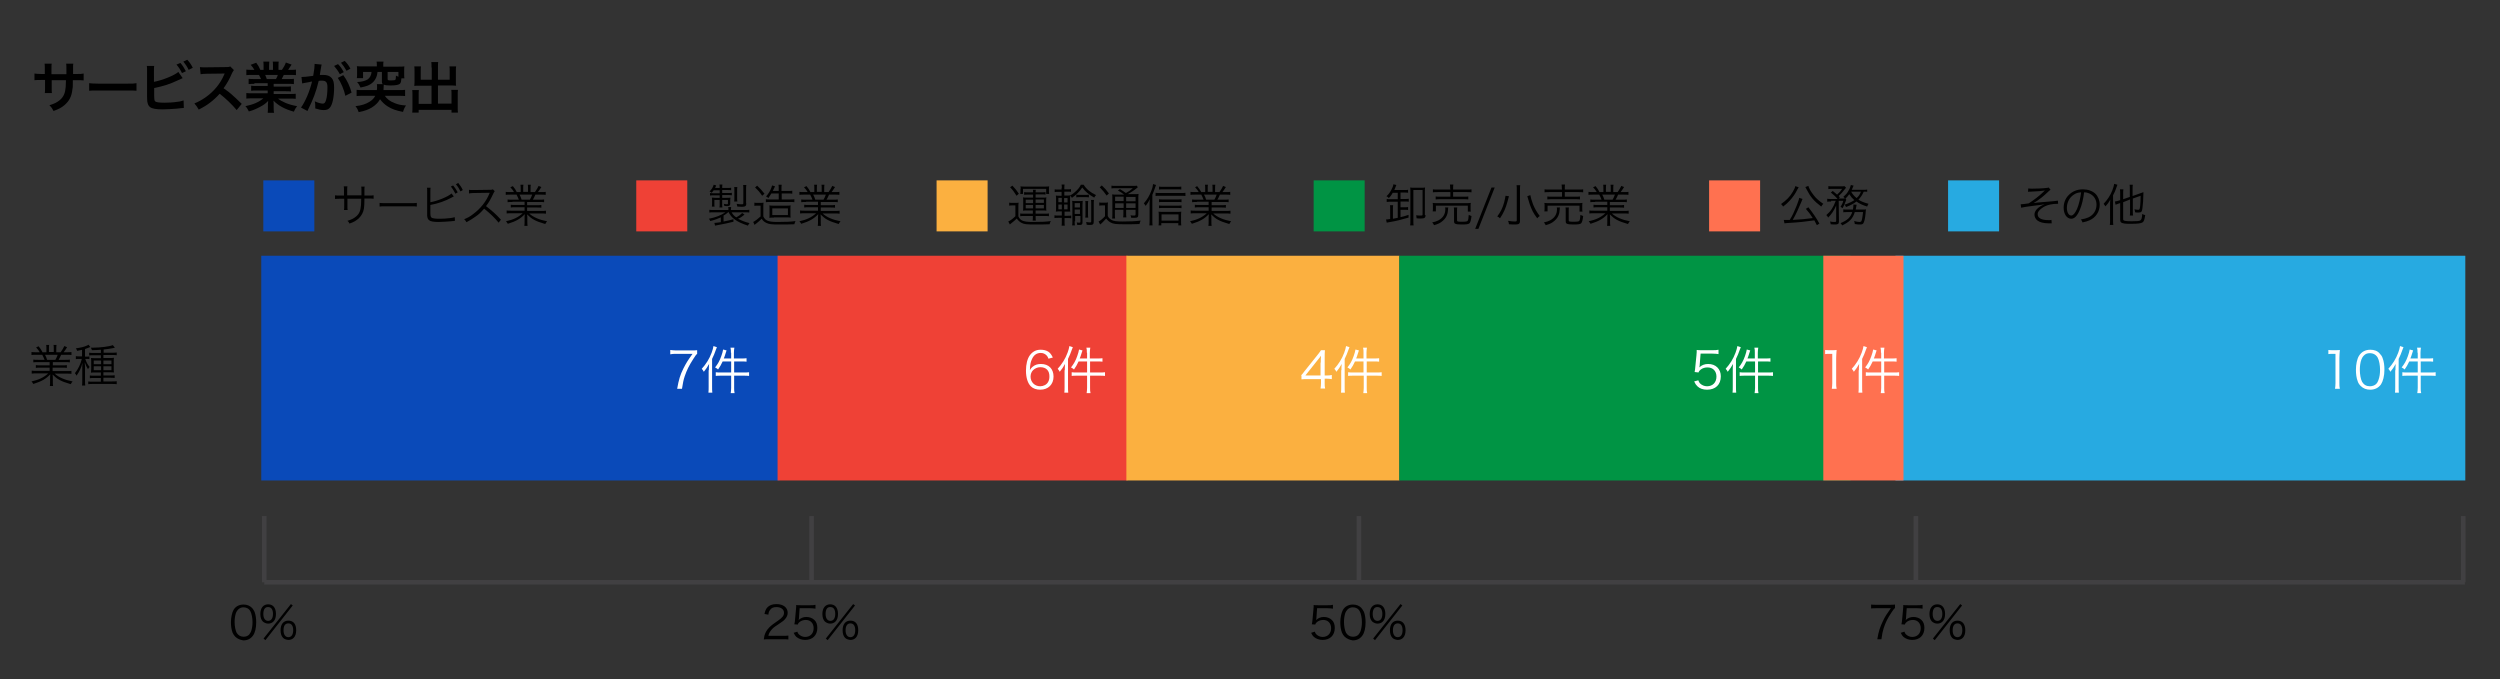 <?xml version="1.0" encoding="utf-8"?>
<!-- Generator: Adobe Illustrator 29.8.1, SVG Export Plug-In . SVG Version: 9.03 Build 0)  -->
<svg version="1.0" id="Layer_1" xmlns="http://www.w3.org/2000/svg" xmlns:xlink="http://www.w3.org/1999/xlink" x="0px" y="0px"
	 viewBox="0 0 1088 295.7" style="enable-background:new 0 0 1088 295.7;" xml:space="preserve">
<rect x="0" y="0" width="1088" height="295.7" fill="#333333" stroke="none"/>
<style type="text/css">
	.st0{fill:#0A4AB9;}
	.st1{fill:#EF4136;}
	.st2{fill:#FBB040;}
	.st3{fill:#009444;}
	.st4{fill:#FFFFFF;}
	.st5{fill:#27AAE1;}
	.st6{fill:#FF7150;}
	.st7{fill:#414042;}
</style>
<rect x="113.7" y="111.3" class="st0" width="225.6" height="97.8"/>
<rect x="338.4" y="111.3" class="st1" width="152.3" height="97.8"/>
<rect x="490.2" y="111.3" class="st2" width="118.8" height="97.8"/>
<rect x="609" y="111.3" class="st3" width="196.4" height="97.8"/>
<g>
	<path class="st4" d="M303.4,154c-0.4,0.3-0.8,0.8-1.6,2.1c-2,3.1-2.9,5-3.8,7.6c-0.6,1.8-0.8,3-1.2,5.5h-2.1c0.7-4,1.3-6,2.7-8.8
		c1.1-2.2,2-3.7,4-6.4h-7.2c-1,0-1.7,0-2.5,0.2v-1.9c0.9,0.1,1.5,0.2,2.5,0.2h6.6c1.3,0,1.8,0,2.6-0.1V154z"/>
	<path class="st4" d="M308.5,161.1c0-0.9,0-1.7,0.1-2.7c-0.8,1.4-1.3,2.2-2.3,3.4c-0.3-0.6-0.4-0.7-0.9-1.3c1.9-2.1,3.3-4.3,4.3-7
		c0.4-1.1,0.7-2.1,0.8-2.9l1.5,0.5c-0.1,0.3-0.2,0.5-0.4,1c-0.6,1.8-1,2.6-1.7,4.1v12.1c0,1,0,1.8,0.1,2.6h-1.7
		c0.1-0.9,0.1-1.5,0.1-2.7V161.1z M318.1,153.5c0-0.9,0-1.5-0.2-2.2h1.7c-0.1,0.7-0.2,1.3-0.2,2.2v2.5h3.2c1.1,0,1.7,0,2.3-0.1v1.5
		c-0.8-0.1-1.5-0.1-2.2-0.1h-3.2v4.8h4.2c1,0,1.6,0,2.3-0.1v1.6c-0.7-0.1-1.5-0.1-2.3-0.1h-4.2v5.3c0,0.9,0,1.6,0.2,2.3H318
		c0.1-0.8,0.2-1.4,0.2-2.3v-5.3h-4.4c-0.9,0-1.7,0-2.3,0.1v-1.6c0.6,0.1,1.3,0.1,2.3,0.1h4.4v-4.8h-3.7c-0.7,1.5-1.1,2.2-2,3.5
		c-0.3-0.3-0.6-0.5-1.3-0.9c1.2-1.5,2-2.9,2.7-4.9c0.4-1.2,0.7-2.1,0.8-2.9l1.5,0.4c-0.1,0.4-0.2,0.6-0.4,1.2
		c-0.3,1.1-0.5,1.5-0.8,2.3h3.2V153.5z"/>
</g>
<g>
	<path class="st4" d="M456.3,156.1c-0.3-0.7-0.4-1-0.8-1.4c-0.7-0.7-1.5-1.1-2.6-1.1c-1.7,0-3,0.9-3.8,2.7c-0.6,1.3-0.8,2.3-0.9,4.8
		c0.4-0.7,0.6-1,1.1-1.4c1-0.9,2.2-1.3,3.7-1.3c3.4,0,5.5,2.1,5.5,5.5c0,3.4-2.3,5.7-5.8,5.7c-1.6,0-3.1-0.5-4-1.4
		c-1.4-1.3-2.2-3.8-2.2-6.9c0-2.8,0.6-5.2,1.7-6.7c1.2-1.6,2.7-2.4,4.7-2.4c1.3,0,2.5,0.3,3.4,0.9c0.8,0.6,1.2,1.1,1.9,2.5
		L456.3,156.1z M452.7,159.8c-1.1,0-2.3,0.5-3.1,1.3c-0.7,0.7-1.1,1.7-1.1,2.8c0,2.4,1.8,4.2,4.2,4.2c1.4,0,2.8-0.7,3.4-1.8
		c0.4-0.6,0.6-1.5,0.6-2.3C456.8,161.3,455.3,159.8,452.7,159.8z"/>
	<path class="st4" d="M463.4,161.1c0-0.9,0-1.7,0.1-2.7c-0.8,1.4-1.3,2.2-2.3,3.4c-0.3-0.6-0.4-0.7-0.9-1.3c1.9-2.1,3.3-4.3,4.3-7
		c0.4-1.1,0.7-2.1,0.8-2.9l1.5,0.5c-0.1,0.3-0.2,0.5-0.4,1c-0.6,1.8-1,2.6-1.7,4.1v12.1c0,1,0,1.8,0.1,2.6h-1.7
		c0.1-0.9,0.1-1.5,0.1-2.7V161.1z M473,153.5c0-0.9,0-1.5-0.2-2.2h1.7c-0.1,0.7-0.2,1.3-0.2,2.2v2.5h3.2c1.1,0,1.7,0,2.3-0.1v1.5
		c-0.8-0.1-1.5-0.1-2.2-0.1h-3.2v4.8h4.2c1,0,1.6,0,2.3-0.1v1.6c-0.7-0.1-1.5-0.1-2.3-0.1h-4.2v5.3c0,0.9,0,1.6,0.2,2.3h-1.7
		c0.1-0.8,0.2-1.4,0.2-2.3v-5.3h-4.4c-0.9,0-1.7,0-2.3,0.1v-1.6c0.6,0.1,1.3,0.1,2.3,0.1h4.4v-4.8h-3.7c-0.7,1.5-1.1,2.2-2,3.5
		c-0.3-0.3-0.6-0.5-1.3-0.9c1.2-1.5,2-2.9,2.7-4.9c0.4-1.2,0.7-2.1,0.8-2.9l1.5,0.4c-0.1,0.4-0.2,0.6-0.4,1.2
		c-0.3,1.1-0.5,1.5-0.8,2.3h3.2V153.5z"/>
</g>
<g>
	<path class="st4" d="M566.2,163.4c0.5-0.5,1-1.1,1.4-1.7l5.6-7c0.8-0.9,1.1-1.5,1.7-2.3h1.7c-0.1,1.3-0.1,2-0.1,3.7v7.3h0.8
		c0.9,0,1.5,0,2.3-0.2v1.8c-0.8-0.1-1.4-0.2-2.3-0.2h-0.8v1.9c0,1.1,0,1.6,0.2,2.4h-2c0.1-0.8,0.2-1.4,0.2-2.4V165h-5.9
		c-1.2,0-1.9,0-2.6,0.1V163.4z M574.8,157.8c0-1.2,0-1.9,0.1-3c-0.5,0.7-1,1.4-1.7,2.2l-5.1,6.4h6.6V157.8z"/>
	<path class="st4" d="M583.8,161.1c0-0.9,0-1.7,0.1-2.7c-0.8,1.4-1.3,2.2-2.3,3.4c-0.3-0.6-0.4-0.7-0.9-1.3c1.9-2.1,3.3-4.3,4.3-7
		c0.4-1.1,0.7-2.1,0.8-2.9l1.5,0.5c-0.1,0.3-0.2,0.5-0.4,1c-0.6,1.8-1,2.6-1.7,4.1v12.1c0,1,0,1.8,0.1,2.6h-1.7
		c0.1-0.9,0.1-1.5,0.1-2.7V161.1z M593.4,153.5c0-0.9,0-1.5-0.2-2.2h1.7c-0.1,0.7-0.2,1.3-0.2,2.2v2.5h3.2c1.1,0,1.7,0,2.3-0.1v1.5
		c-0.8-0.1-1.5-0.1-2.2-0.1h-3.2v4.8h4.2c1,0,1.6,0,2.3-0.1v1.6c-0.7-0.1-1.5-0.1-2.3-0.1h-4.2v5.3c0,0.9,0,1.6,0.2,2.3h-1.7
		c0.1-0.8,0.2-1.4,0.2-2.3v-5.3H589c-0.9,0-1.7,0-2.3,0.1v-1.6c0.6,0.1,1.3,0.1,2.3,0.1h4.4v-4.8h-3.7c-0.7,1.5-1.1,2.2-2,3.5
		c-0.3-0.3-0.6-0.5-1.3-0.9c1.2-1.5,2-2.9,2.7-4.9c0.4-1.2,0.7-2.1,0.8-2.9l1.5,0.4c-0.1,0.4-0.2,0.6-0.4,1.2
		c-0.3,1.1-0.5,1.5-0.8,2.3h3.2V153.5z"/>
</g>
<g>
	<path class="st4" d="M739.7,158.9c0,0.4,0,0.4-0.2,1c1.1-1,2.3-1.5,3.9-1.5c1.6,0,3,0.5,4,1.5c1,1,1.5,2.3,1.5,3.9
		c0,3.6-2.3,5.8-6,5.8c-1.7,0-3.2-0.5-4.2-1.5c-0.6-0.6-0.9-1-1.4-2.1l1.8-0.5c0.2,0.6,0.4,0.9,0.7,1.3c0.8,0.8,1.9,1.3,3.1,1.3
		c2.5,0,4.1-1.7,4.1-4.2c0-2.4-1.5-4-3.9-4c-1.1,0-2.1,0.3-2.9,0.9c-0.5,0.4-0.8,0.7-1,1.3l-1.7-0.2c0.2-0.9,0.2-1.3,0.3-2.3l0.5-5
		c0-0.6,0.1-0.9,0.1-1.3c0-0.3,0-0.4,0-1c0.7,0.1,1,0.1,2.3,0.1h4.6c1.2,0,1.7,0,2.6-0.2v1.9c-0.8-0.1-1.5-0.2-2.6-0.2h-5.2
		L739.7,158.9z"/>
	<path class="st4" d="M754.1,161.1c0-0.9,0-1.7,0.1-2.7c-0.8,1.4-1.3,2.2-2.3,3.4c-0.3-0.6-0.4-0.7-0.9-1.3c1.9-2.1,3.3-4.3,4.3-7
		c0.4-1.1,0.7-2.1,0.8-2.9l1.5,0.5c-0.1,0.3-0.2,0.5-0.4,1c-0.6,1.8-1,2.6-1.7,4.1v12.1c0,1,0,1.8,0.1,2.6H754
		c0.1-0.9,0.1-1.5,0.1-2.7V161.1z M763.7,153.5c0-0.9,0-1.5-0.2-2.2h1.7c-0.1,0.7-0.2,1.3-0.2,2.2v2.5h3.2c1.1,0,1.7,0,2.3-0.1v1.5
		c-0.8-0.1-1.5-0.1-2.2-0.1h-3.2v4.8h4.2c1,0,1.6,0,2.3-0.1v1.6c-0.7-0.1-1.5-0.1-2.3-0.1h-4.2v5.3c0,0.9,0,1.6,0.2,2.3h-1.7
		c0.1-0.8,0.2-1.4,0.2-2.3v-5.3h-4.4c-0.9,0-1.7,0-2.3,0.1v-1.6c0.6,0.1,1.3,0.1,2.3,0.1h4.4v-4.8H760c-0.7,1.5-1.1,2.2-2,3.5
		c-0.3-0.3-0.6-0.5-1.3-0.9c1.2-1.5,2-2.9,2.7-4.9c0.4-1.2,0.7-2.1,0.8-2.9l1.5,0.4c-0.1,0.4-0.2,0.6-0.4,1.2
		c-0.3,1.1-0.5,1.5-0.8,2.3h3.2V153.5z"/>
</g>
<rect x="824.9" y="111.3" class="st5" width="248" height="97.8"/>
<g>
	<path class="st4" d="M1013.3,152.3c0.6,0.1,1,0.1,1.8,0.1h1.4c0.8,0,1.1,0,1.8-0.1c-0.1,1.3-0.2,2.5-0.2,3.7v10.7
		c0,1,0,1.7,0.2,2.5h-2.1c0.1-0.8,0.2-1.5,0.2-2.5V154h-1.2c-0.7,0-1.3,0-1.9,0.1V152.3z"/>
	<path class="st4" d="M1027.4,168c-0.6-0.6-1.1-1.3-1.3-2c-0.6-1.5-0.8-3.3-0.8-5.1c0-2.3,0.5-4.7,1.3-6c1.1-1.8,2.8-2.7,5-2.7
		c1.6,0,3.1,0.5,4,1.6c0.6,0.6,1.1,1.3,1.3,2c0.6,1.5,0.8,3.3,0.8,5.1c0,2.7-0.6,5-1.5,6.4c-1.1,1.5-2.7,2.3-4.7,2.3
		C1029.9,169.6,1028.5,169.1,1027.4,168z M1028.7,154.8c-0.5,0.5-0.8,1.1-1,1.6c-0.5,1.3-0.7,2.9-0.7,4.5c0,2.1,0.4,4.2,1,5.3
		c0.8,1.3,1.9,1.9,3.4,1.9c1.1,0,2.1-0.4,2.7-1c0.5-0.5,0.8-1.1,1-1.7c0.5-1.4,0.7-2.8,0.7-4.5c0-1.9-0.4-4.1-1-5.2
		c-0.7-1.3-1.9-2-3.5-2C1030.3,153.7,1029.4,154,1028.7,154.8z"/>
	<path class="st4" d="M1042.5,161.1c0-0.9,0-1.7,0.1-2.7c-0.8,1.4-1.3,2.2-2.3,3.4c-0.3-0.6-0.4-0.7-0.9-1.3c1.9-2.1,3.3-4.3,4.3-7
		c0.4-1.1,0.7-2.1,0.8-2.9l1.5,0.5c-0.1,0.3-0.2,0.5-0.4,1c-0.6,1.8-1,2.6-1.7,4.1v12.1c0,1,0,1.8,0.1,2.6h-1.7
		c0.1-0.9,0.1-1.5,0.1-2.7V161.1z M1052.1,153.5c0-0.9,0-1.5-0.2-2.2h1.7c-0.1,0.7-0.2,1.3-0.2,2.2v2.5h3.2c1.1,0,1.7,0,2.3-0.1v1.5
		c-0.8-0.1-1.5-0.1-2.2-0.1h-3.2v4.8h4.2c1,0,1.6,0,2.3-0.1v1.6c-0.7-0.1-1.5-0.1-2.3-0.1h-4.2v5.3c0,0.9,0,1.6,0.2,2.3h-1.7
		c0.1-0.8,0.2-1.4,0.2-2.3v-5.3h-4.4c-0.9,0-1.7,0-2.3,0.1v-1.6c0.6,0.1,1.3,0.1,2.3,0.1h4.4v-4.8h-3.7c-0.7,1.5-1.1,2.2-2,3.5
		c-0.3-0.3-0.6-0.5-1.3-0.9c1.2-1.5,2-2.9,2.7-4.9c0.4-1.2,0.7-2.1,0.8-2.9l1.5,0.4c-0.1,0.4-0.2,0.6-0.4,1.2
		c-0.3,1.1-0.5,1.5-0.8,2.3h3.2V153.5z"/>
</g>
<rect x="793.5" y="111.3" class="st6" width="34.9" height="97.8"/>
<g>
	<path class="st4" d="M794.3,152.3c0.6,0.1,1,0.1,1.8,0.1h1.4c0.8,0,1.1,0,1.8-0.1c-0.1,1.3-0.2,2.5-0.2,3.7v10.7c0,1,0,1.7,0.2,2.5
		h-2.1c0.1-0.8,0.2-1.5,0.2-2.5V154h-1.2c-0.7,0-1.3,0-1.9,0.1V152.3z"/>
	<path class="st4" d="M809,161.1c0-0.9,0-1.7,0.1-2.7c-0.8,1.4-1.3,2.2-2.3,3.4c-0.3-0.6-0.4-0.7-0.9-1.3c1.9-2.1,3.3-4.3,4.3-7
		c0.4-1.1,0.7-2.1,0.8-2.9l1.5,0.5c-0.1,0.3-0.2,0.5-0.4,1c-0.6,1.8-1,2.6-1.7,4.1v12.1c0,1,0,1.8,0.1,2.6h-1.7
		c0.1-0.9,0.1-1.5,0.1-2.7V161.1z M818.6,153.5c0-0.9,0-1.5-0.2-2.2h1.7c-0.1,0.7-0.2,1.3-0.2,2.2v2.5h3.2c1.1,0,1.7,0,2.3-0.1v1.5
		c-0.8-0.1-1.5-0.1-2.2-0.1H820v4.8h4.2c1,0,1.6,0,2.3-0.1v1.6c-0.7-0.1-1.5-0.1-2.3-0.1H820v5.3c0,0.9,0,1.6,0.2,2.3h-1.7
		c0.1-0.8,0.2-1.4,0.2-2.3v-5.3h-4.4c-0.9,0-1.7,0-2.3,0.1v-1.6c0.6,0.1,1.3,0.1,2.3,0.1h4.4v-4.8h-3.7c-0.7,1.5-1.1,2.2-2,3.5
		c-0.3-0.3-0.6-0.5-1.3-0.9c1.2-1.5,2-2.9,2.7-4.9c0.4-1.2,0.7-2.1,0.8-2.9l1.5,0.4c-0.1,0.4-0.2,0.6-0.4,1.2
		c-0.3,1.1-0.5,1.5-0.8,2.3h3.2V153.5z"/>
</g>
<rect x="114.6" y="78.5" class="st0" width="22.2" height="22.2"/>
<g>
	<path d="M157.3,85.1v-1.9c0-1.4,0-1.6-0.1-2h1.5c-0.1,0.5-0.1,0.5-0.1,1.8c0,0.4,0,0.4,0,2.1h1.7c1.2,0,1.6,0,2.3-0.1v1.5
		c-0.7-0.1-1.2-0.1-2.3-0.1h-1.7c0,4-0.2,5.2-1,6.7c-0.7,1.3-1.8,2.4-3.2,3.2c-0.7,0.4-1.2,0.6-2.3,1c-0.3-0.6-0.4-0.8-0.9-1.2
		c1.7-0.5,2.7-1,3.8-1.9c1.4-1.2,1.9-2.5,2.1-4.9c0-0.6,0.1-1.2,0.1-2.8h-6v3.3c0,0.8,0,1.1,0.1,1.6h-1.6c0.1-0.4,0.1-0.8,0.1-1.7
		v-3.2h-1.7c-1,0-1.6,0-2.3,0.1V85c0.7,0.1,1.1,0.1,2.3,0.1h1.6v-2.3c0-0.8,0-1.2-0.1-1.7h1.6c-0.1,0.5-0.1,0.7-0.1,1.6v2.3H157.3z"
		/>
	<path d="M165.2,88.3c0.6,0.1,1.1,0.1,2.4,0.1H179c1.5,0,1.8,0,2.4-0.1v1.6c-0.6-0.1-1.1-0.1-2.4-0.1h-11.4c-1.4,0-1.8,0-2.4,0.1
		V88.3z"/>
	<path d="M187.3,88c3.1-0.5,7.9-2.5,9.2-3.8l1,1.3c-0.3,0.1-0.4,0.2-0.8,0.4c-2.9,1.6-6.1,2.7-9.4,3.3v2.9l0,0.1c0,0.1,0,0.1,0,0.2
		c0,1.4,0.1,1.8,0.4,2.2c0.3,0.3,0.7,0.4,1.5,0.5c0.6,0.1,1.5,0.1,2.3,0.1c1.2,0,3-0.1,4.5-0.3c0.8-0.1,1.2-0.2,1.9-0.4l0.1,1.6
		c-0.3,0-0.4,0-0.6,0.1l-0.3,0l-0.9,0.1c-1.3,0.1-3.9,0.3-5.2,0.3c-2.3,0-3.6-0.2-4.3-0.8c-0.5-0.4-0.7-1-0.8-1.9c0-0.3,0-0.7,0-1.5
		v-9.1c0-0.9,0-1.2-0.1-1.6h1.6c-0.1,0.5-0.1,0.8-0.1,1.7V88z M197.2,80.7c0.9,1.1,1.4,1.9,2,3l-1,0.6c-0.5-1-1.4-2.5-2-3.1
		L197.2,80.7z M199.4,79.6c0.9,1.1,1.4,1.8,2,3.1l-1,0.6c-0.4-0.9-1.2-2.2-2-3.1L199.4,79.6z"/>
	<path d="M217,96.9c-1.6-2-3.8-4.1-6.3-6.1c-1.4,1.6-2.3,2.5-3.8,3.5c-1.4,1-2.4,1.6-3.9,2.4c-0.3-0.6-0.5-0.8-1-1.3
		c1.5-0.6,2.5-1.1,4-2.3c3.1-2.3,5.6-5.4,7-8.9c0-0.1,0.1-0.1,0.1-0.2c0-0.1,0-0.1,0.1-0.1c-0.2,0-0.2,0-0.5,0l-6.6,0.1
		c-0.9,0-1.5,0.1-2,0.2l0-1.6c0.5,0.1,0.9,0.1,1.6,0.1c0.1,0,0.2,0,0.5,0l7-0.1c0.7,0,0.9,0,1.3-0.2l0.8,0.8c-0.2,0.2-0.3,0.5-0.6,1
		c-1.1,2.4-2,4-3.2,5.5c2.6,2,4.3,3.5,6.5,5.9L217,96.9z"/>
	<path d="M223,87.9c-1,0-1.5,0-2.1,0.1v-1.2c0.6,0.1,1.1,0.1,2.1,0.1h2.8c-0.3-0.8-0.6-1.4-1-2.2h-2.5c-1,0-1.7,0-2.2,0.1v-1.3
		c0.6,0.1,1.2,0.1,2.2,0.1h1.4c-0.4-0.7-0.8-1.3-1.6-2.1l1.1-0.5c0.9,1.1,1.2,1.6,1.7,2.6h1.7v-1.5c0-0.7,0-1.2-0.1-1.7h1.3
		c-0.1,0.4-0.1,0.8-0.1,1.6v1.5h2.1v-1.5c0-0.7,0-1.3-0.1-1.6h1.3c-0.1,0.4-0.1,1-0.1,1.7v1.5h1.9c0.8-1.2,1.2-1.8,1.6-2.7l1.2,0.5
		c-0.6,1-0.8,1.2-1.5,2.2h1.2c1,0,1.7,0,2.2-0.1v1.3c-0.6-0.1-1.2-0.1-2.2-0.1H233c-0.5,1.1-0.7,1.6-1.1,2.2h2.8c1,0,1.6,0,2.1-0.1
		V88c-0.6-0.1-1.1-0.1-2.1-0.1h-5.3v1.4h4.1c1,0,1.6,0,2.1-0.1v1.2c-0.6-0.1-1.1-0.1-2.1-0.1h-4.1v1.5h6c1.1,0,1.7,0,2.2-0.1V93
		c-0.7-0.1-1.4-0.1-2.2-0.1h-5.1c1.7,1.6,4.5,2.8,7.8,3.4c-0.4,0.4-0.5,0.7-0.8,1.2c-2.6-0.8-3.5-1.1-4.8-1.8
		c-1.2-0.6-2.1-1.4-3.1-2.4c0.1,0.9,0.1,1.2,0.1,1.7v1.3c0,0.8,0,1.5,0.1,2h-1.4c0.1-0.6,0.1-1.2,0.1-2.1v-1.3c0-0.5,0-0.9,0.1-1.7
		c-1.9,2-3.8,3.1-7.4,4.2c-0.3-0.5-0.5-0.8-0.8-1.1c3.2-0.7,5.3-1.7,7.3-3.5h-4.8c-0.9,0-1.5,0-2.2,0.1v-1.3
		c0.6,0.1,1.1,0.1,2.2,0.1h5.6v-1.5h-3.9c-1,0-1.5,0-2.1,0.1v-1.2c0.6,0.1,1.2,0.1,2.1,0.1h3.9v-1.4H223z M230.6,86.9
		c0.4-0.7,0.7-1.3,1-2.2h-5.5c0.5,0.9,0.6,1.3,0.9,2.2H230.6z"/>
</g>
<g>
	<path d="M16.6,157.6c-1,0-1.5,0-2.1,0.1v-1.2c0.6,0.1,1.1,0.1,2.1,0.1h2.8c-0.3-0.8-0.6-1.4-1-2.2h-2.5c-1,0-1.7,0-2.2,0.1v-1.3
		c0.6,0.1,1.2,0.1,2.2,0.1h1.4c-0.4-0.7-0.8-1.3-1.6-2.1l1.1-0.5c0.9,1.1,1.2,1.6,1.7,2.6h1.7v-1.5c0-0.7,0-1.2-0.1-1.7h1.3
		c-0.1,0.4-0.1,0.8-0.1,1.6v1.5h2.1v-1.5c0-0.7,0-1.3-0.1-1.6h1.3c-0.1,0.4-0.1,1-0.1,1.7v1.5h1.9c0.8-1.2,1.2-1.8,1.6-2.7l1.2,0.5
		c-0.6,1-0.8,1.2-1.5,2.2h1.2c1,0,1.7,0,2.2-0.1v1.3c-0.6-0.1-1.2-0.1-2.2-0.1h-2.3c-0.5,1.1-0.7,1.6-1.1,2.2h2.8c1,0,1.6,0,2.1-0.1
		v1.2c-0.6-0.1-1.1-0.1-2.1-0.1h-5.3v1.4H27c1,0,1.6,0,2.1-0.1v1.2c-0.6-0.1-1.1-0.1-2.1-0.1h-4.1v1.5h6c1.1,0,1.7,0,2.2-0.1v1.3
		c-0.7-0.1-1.4-0.1-2.2-0.1h-5.1c1.7,1.6,4.5,2.8,7.8,3.4c-0.4,0.4-0.5,0.7-0.8,1.2c-2.6-0.8-3.5-1.1-4.8-1.8
		c-1.2-0.6-2.1-1.4-3.1-2.4c0.1,0.9,0.1,1.2,0.1,1.7v1.3c0,0.8,0,1.5,0.1,2h-1.4c0.1-0.6,0.1-1.2,0.1-2.1v-1.3c0-0.5,0-0.9,0.1-1.7
		c-1.9,2-3.8,3.1-7.4,4.2c-0.3-0.5-0.5-0.8-0.8-1.1c3.2-0.7,5.3-1.7,7.3-3.5H16c-0.9,0-1.5,0-2.2,0.1v-1.3c0.6,0.1,1.1,0.1,2.2,0.1
		h5.6V160h-3.9c-1,0-1.5,0-2.1,0.1v-1.2c0.6,0.1,1.2,0.1,2.1,0.1h3.9v-1.4H16.6z M24.1,156.6c0.4-0.7,0.7-1.3,1-2.2h-5.5
		c0.5,0.9,0.6,1.3,0.9,2.2H24.1z"/>
	<path d="M35.9,152.2c-0.9,0.2-1.3,0.3-2.3,0.5c-0.2-0.5-0.3-0.7-0.6-1.1c2.1-0.3,3.5-0.6,4.8-1.2c0.3-0.1,0.5-0.2,0.7-0.4l0.8,1
		c-0.3,0.1-0.3,0.1-0.7,0.3c-0.6,0.2-1.1,0.4-1.6,0.6v3.3h0.6c0.6,0,1,0,1.3-0.1v1.2c-0.4-0.1-0.8-0.1-1.3-0.1h-0.5
		c0.6,1.7,1,2.4,1.9,3.5c-0.5,0.6-0.5,0.6-0.7,1c-0.6-1-1-1.8-1.4-3c0,0.6,0,0.8,0.1,1.5c0,0.3,0,0.6,0,0.8c0,0.4,0,0.6,0,0.7v4.9
		c0,1,0,1.6,0.1,2.2h-1.4c0.1-0.7,0.1-1.3,0.1-2.2v-4.5c0-0.9,0-2.3,0.1-3.2c-0.6,2.3-1.4,3.9-2.6,5.6c-0.2-0.5-0.4-0.7-0.7-1.1
		c1.4-1.7,2.5-4,3-6.2h-1c-0.6,0-1,0-1.6,0.1v-1.3c0.5,0.1,1,0.1,1.6,0.1h1.1V152.2z M43.9,152.2c-1.3,0.1-2.4,0.2-3.9,0.2
		c-0.1-0.4-0.2-0.7-0.5-1.1c0.5,0,0.9,0,1.1,0c3,0,7-0.5,8.5-1.1l0.9,1.1c-0.1,0-0.1,0-0.8,0.2c-1.1,0.2-2.6,0.5-4.1,0.6v1.4h3.8
		c0.8,0,1.4,0,1.9-0.1v1.2c-0.6-0.1-1.1-0.1-1.8-0.1H45v1.3h2.8c0.8,0,1.3,0,1.8-0.1c-0.1,0.5-0.1,0.7-0.1,1.7v2.8
		c0,1,0,1.4,0.1,1.9c-0.5,0-0.9-0.1-1.8-0.1H45v1.4H48c1,0,1.5,0,1.9-0.1v1.2c-0.6-0.1-1.2-0.1-1.9-0.1H45v1.6h3.8
		c0.9,0,1.5,0,2-0.1v1.3c-0.6-0.1-1.1-0.1-2-0.1h-8.4c-1,0-1.5,0-2,0.1V166c0.5,0.1,1,0.1,2,0.1h3.5v-1.6h-2.9c-0.9,0-1.3,0-1.9,0.1
		v-1.2c0.5,0.1,0.9,0.1,1.9,0.1h2.9v-1.4h-2.6c-0.8,0-1.3,0-1.7,0.1c0-0.6,0.1-1.1,0.1-1.9v-2.8c0-0.8,0-1.1-0.1-1.7
		c0.5,0,1,0.1,1.8,0.1h2.5v-1.3h-3.2c-0.8,0-1.4,0-1.9,0.1v-1.2c0.6,0.1,1.1,0.1,1.9,0.1h3.2V152.2z M40.8,156.9v1.6h3.2v-1.6H40.8z
		 M40.8,159.4v1.7h3.2v-1.7H40.8z M45,158.5h3.5v-1.6H45V158.5z M45,161.1h3.5v-1.7H45V161.1z"/>
</g>
<rect x="276.9" y="78.5" class="st1" width="22.2" height="22.2"/>
<g>
	<path d="M317.1,92.2c-0.6,0.5-1.4,1.2-2.2,1.6v2.6c1.9-0.4,2.6-0.5,4.3-1v1.1c-2.5,0.6-3.6,0.9-7,1.5c-0.4,0.1-0.6,0.1-1,0.2
		l-0.3-1.2c0.6,0,1.2-0.1,2.8-0.3v-2.1c-1.3,0.6-2.6,1.1-4.6,1.6c-0.2-0.5-0.3-0.7-0.6-1c3-0.6,5.3-1.5,7.2-2.8h-4.9
		c-1.1,0-1.6,0-2.1,0.1v-1.2c0.6,0.1,1.2,0.1,2.1,0.1h6.2v-0.4c0-0.3,0-0.6-0.1-0.9h1.3c0,0.3-0.1,0.6-0.1,0.9v0.4h5.9
		c0.9,0,1.6,0,2.1-0.1v1.2c-0.5-0.1-1-0.1-2.1-0.1h-5.6c0.5,0.9,1,1.5,2,2.2c1.2-0.6,2-1.3,2.6-1.9l1,0.7c-1.1,0.9-1.6,1.3-2.8,1.8
		c1.5,0.8,3,1.4,5,1.9c-0.3,0.4-0.5,0.6-0.7,1.1c-2.7-0.9-4.5-1.7-6-2.9c-1.2-0.9-1.7-1.7-2.4-2.9H317.1z M310.6,82.8
		c-0.3,0.5-0.5,0.6-0.9,1.1c-0.4-0.3-0.5-0.4-0.9-0.6c0.9-0.9,1.4-1.6,1.8-2.9l1.1,0.3c-0.2,0.5-0.3,0.7-0.5,1.1h2
		c0-0.7,0-1-0.1-1.5h1.3c-0.1,0.4-0.1,0.7-0.1,1.5h2.2c0.8,0,1.2,0,1.7-0.1v1.1c-0.5-0.1-0.9-0.1-1.7-0.1h-2.2v1.3h2.5
		c0.9,0,1.3,0,1.7-0.1v1.1c-0.5-0.1-1-0.1-1.7-0.1h-2.5v1.2h1.9c0.9,0,1.3,0,1.7-0.1c0,0.3-0.1,0.6-0.1,1v1.6c0,0.8-0.3,1.1-1.4,1.1
		c-0.2,0-0.7,0-1.2-0.1c0-0.3-0.1-0.6-0.2-0.9c0.5,0.1,1,0.2,1.3,0.2c0.4,0,0.5-0.1,0.5-0.4v-1.5h-2.5v1.8c0,0.6,0,1.1,0.1,1.5h-1.3
		c0.1-0.5,0.1-0.9,0.1-1.5v-1.8h-2.3v1.7c0,0.6,0,0.9,0.1,1.2h-1.2c0.1-0.5,0.1-0.7,0.1-1.3v-1.4c0-0.5,0-0.8-0.1-1.2
		c0.4,0,0.9,0.1,1.5,0.1h1.9V85h-2.6c-0.6,0-1.1,0-1.6,0.1V84c0.5,0.1,0.9,0.1,1.5,0.1h2.7v-1.3H310.6z M319.5,87.7
		c0.1-0.4,0.1-0.9,0.1-1.4v-3.5c0-0.6,0-1-0.1-1.4h1.4c-0.1,0.4-0.1,0.7-0.1,1.4v3.5c0,0.6,0,0.9,0.1,1.4H319.5z M324.8,88.5
		c0,1.1-0.4,1.5-1.9,1.5c-0.4,0-1.3-0.1-2-0.1c-0.1-0.5-0.2-0.9-0.3-1.2c0.9,0.2,1.6,0.2,2.1,0.2c0.7,0,0.8,0,0.8-0.6v-6.1
		c0-0.7,0-1.2-0.1-1.7h1.4c-0.1,0.5-0.1,1-0.1,1.7V88.5z"/>
	<path d="M328.3,88.2c0.5,0.1,0.8,0.1,1.5,0.1h1c0.6,0,1,0,1.5-0.1c-0.1,0.6-0.1,1.1-0.1,2.1v3.9c0.5,1,0.9,1.4,1.7,1.8
		c1,0.4,2.1,0.6,4.4,0.6c3.6,0,6-0.1,7.9-0.4c-0.3,0.7-0.3,0.8-0.5,1.4c-2.1,0.1-4.3,0.1-6.6,0.1c-3.3,0-4.4-0.1-5.6-0.7
		c-0.8-0.4-1.5-0.9-2-1.8c-0.9,0.9-1.3,1.2-2.4,2.1c-0.2,0.1-0.4,0.3-0.7,0.6l-0.6-1.3c0.8-0.4,2-1.3,3.2-2.4v-4.7h-1.3
		c-0.6,0-1,0-1.4,0.1V88.2z M329.5,80.8c1.3,1.2,2.1,2.1,3.2,3.5l-1,0.9c-1.1-1.6-1.8-2.4-3.1-3.6L329.5,80.8z M335.7,84.2
		c-0.5,0.8-0.7,1.1-1.3,2c-0.3-0.3-0.6-0.5-1-0.7c1.1-1.3,1.8-2.4,2.3-3.8c0.1-0.4,0.2-0.6,0.3-1l1.3,0.4c0,0.1-0.1,0.1-0.1,0.2
		c-0.1,0.2-0.1,0.2-0.4,0.8c-0.2,0.5-0.3,0.6-0.5,1h2.6v-0.7c0-1,0-1.5-0.1-2h1.4c-0.1,0.5-0.1,1-0.1,2v0.7h2.8c0.9,0,1.4,0,1.9-0.1
		v1.3c-0.5-0.1-1-0.1-1.8-0.1h-2.8v2.6h3.7c0.9,0,1.4,0,1.8-0.1V88c-0.6-0.1-1.2-0.1-1.8-0.1H335c-0.6,0-1.2,0-1.7,0.1v-1.3
		c0.4,0.1,0.9,0.1,1.8,0.1h3.8v-2.6H335.7z M336.8,94.7c-0.9,0-1.3,0-2,0.1c0.1-0.5,0.1-0.7,0.1-1.9v-1.7c0-1,0-1.4-0.1-1.8
		c0.6,0.1,1.1,0.1,2.1,0.1h5.1c1,0,1.5,0,2.1-0.1c-0.1,0.5-0.1,0.8-0.1,1.9v1.5c0,1.2,0,1.4,0.1,1.9c-0.6-0.1-1.2-0.1-2.1-0.1H336.8
		z M336.1,93.6h6.8v-2.9h-6.8V93.6z"/>
	<path d="M350.8,87.9c-1,0-1.5,0-2.1,0.1v-1.2c0.6,0.1,1.1,0.1,2.1,0.1h2.8c-0.3-0.8-0.6-1.4-1-2.2h-2.5c-1,0-1.7,0-2.2,0.1v-1.3
		c0.6,0.1,1.2,0.1,2.2,0.1h1.4c-0.4-0.7-0.8-1.3-1.6-2.1L351,81c0.9,1.1,1.2,1.6,1.7,2.6h1.7v-1.5c0-0.7,0-1.2-0.1-1.7h1.3
		c-0.1,0.4-0.1,0.8-0.1,1.6v1.5h2.1v-1.5c0-0.7,0-1.3-0.1-1.6h1.3c-0.1,0.4-0.1,1-0.1,1.7v1.5h1.9c0.8-1.2,1.2-1.8,1.6-2.7l1.2,0.5
		c-0.6,1-0.8,1.2-1.5,2.2h1.2c1,0,1.7,0,2.2-0.1v1.3c-0.6-0.1-1.2-0.1-2.2-0.1h-2.3c-0.5,1.1-0.7,1.6-1.1,2.2h2.8c1,0,1.6,0,2.1-0.1
		V88c-0.6-0.1-1.1-0.1-2.1-0.1h-5.3v1.4h4.1c1,0,1.6,0,2.1-0.1v1.2c-0.6-0.1-1.1-0.1-2.1-0.1h-4.1v1.5h6c1.1,0,1.7,0,2.2-0.1V93
		c-0.7-0.1-1.4-0.1-2.2-0.1H358c1.7,1.6,4.5,2.8,7.8,3.4c-0.4,0.4-0.5,0.7-0.8,1.2c-2.6-0.8-3.5-1.1-4.8-1.8
		c-1.2-0.6-2.1-1.4-3.1-2.4c0.1,0.9,0.1,1.2,0.1,1.7v1.3c0,0.8,0,1.5,0.1,2h-1.4c0.1-0.6,0.1-1.2,0.1-2.1v-1.3c0-0.5,0-0.9,0.1-1.7
		c-1.9,2-3.8,3.1-7.4,4.2c-0.3-0.5-0.5-0.8-0.8-1.1c3.2-0.7,5.3-1.7,7.3-3.5h-4.8c-0.9,0-1.5,0-2.2,0.1v-1.3
		c0.6,0.1,1.1,0.1,2.2,0.1h5.6v-1.5h-3.9c-1,0-1.5,0-2.1,0.1v-1.2c0.6,0.1,1.2,0.1,2.1,0.1h3.9v-1.4H350.8z M358.4,86.9
		c0.4-0.7,0.7-1.3,1-2.2h-5.5c0.5,0.9,0.6,1.3,0.9,2.2H358.4z"/>
</g>
<rect x="407.6" y="78.5" class="st2" width="22.2" height="22.2"/>
<g>
	<path d="M439.3,88.2c0.5,0.1,0.8,0.1,1.5,0.1h1c0.6,0,1,0,1.5-0.1c-0.1,0.6-0.1,1.1-0.1,2.1v3.9c0.5,1,0.9,1.4,1.7,1.8
		c1,0.4,2.1,0.6,4.5,0.6c3.8,0,6-0.1,7.9-0.4c-0.3,0.6-0.4,0.9-0.5,1.4c-2.3,0.1-4.2,0.1-6.4,0.1c-3.6,0-4.7-0.1-5.8-0.7
		c-0.8-0.4-1.5-1-2.1-1.9c-0.9,0.9-1.3,1.2-2.3,2c-0.3,0.2-0.4,0.3-0.7,0.6l-0.7-1.3c0.9-0.4,2-1.2,3.1-2.3v-4.7h-1.3
		c-0.6,0-0.9,0-1.4,0.1V88.2z M440.6,80.8c1.3,1.4,1.9,2.1,2.8,3.5l-1,0.9c-1-1.6-1.6-2.5-2.8-3.7L440.6,80.8z M444.2,82.3
		c0-0.5,0-0.8-0.1-1.2c0.6,0.1,1,0.1,1.8,0.1h8.9c0.8,0,1.3,0,1.8-0.1c-0.1,0.4-0.1,0.7-0.1,1.2v0.8c0,0.6,0,0.9,0.1,1.3h-1.3v-2.2
		h-10.1v2.2h-1.2c0.1-0.4,0.1-0.7,0.1-1.2V82.3z M446.7,91.6c-0.6,0-1,0-1.5,0.1c0.1-0.5,0.1-0.7,0.1-1.3v-3.2c0-0.6,0-0.9-0.1-1.3
		c0.5,0.1,0.9,0.1,1.5,0.1h2.9v-1.3h-2.4c-0.7,0-1.1,0-1.5,0.1v-1.2c0.4,0.1,0.8,0.1,1.5,0.1h2.4c0-0.6,0-0.7-0.1-1.1h1.3
		c-0.1,0.4-0.1,0.6-0.1,1.1h2.8c0.7,0,1,0,1.5-0.1v1.1c-0.5-0.1-0.8-0.1-1.5-0.1h-2.8V86h3.2c0.7,0,1.1,0,1.5-0.1
		c-0.1,0.5-0.1,0.8-0.1,1.3v3.2c0,0.5,0,0.8,0.1,1.3c-0.5-0.1-0.9-0.1-1.5-0.1h-3.2V93h4.1c0.8,0,1.2,0,1.7-0.1v1.2
		c-0.6-0.1-1-0.1-1.7-0.1h-4.1v0.3c0,0.6,0,1.2,0.1,1.7h-1.4c0.1-0.5,0.1-1.1,0.1-1.7V94h-3.8c-0.7,0-1.1,0-1.7,0.1v-1.2
		c0.5,0.1,1,0.1,1.7,0.1h3.8v-1.4H446.7z M446.4,86.9v1.5h3.2v-1.5H446.4z M446.4,89.2v1.5h3.2v-1.5H446.4z M450.7,88.3h3.6v-1.5
		h-3.6V88.3z M450.7,90.7h3.6v-1.5h-3.6V90.7z"/>
	<path d="M462.1,81.8c0-0.5,0-1-0.1-1.5h1.3c-0.1,0.5-0.1,0.9-0.1,1.5v0.6h1.3c0.8,0,1.1,0,1.6-0.1v1.2c-0.5-0.1-0.8-0.1-1.6-0.1
		h-1.3v1.7h0.8c1,0,1.3,0,1.7-0.1l0,0.1c0.8-0.4,1.4-0.9,2.1-1.5c1.3-1.1,2-2,2.6-3.2h1.2c1.2,1.9,3,3.4,5.4,4.5
		c-0.3,0.3-0.5,0.6-0.8,1.1c-2.2-1.2-4-2.7-5.2-4.4c-1.1,1.7-2.6,3.2-4.5,4.5c-0.2-0.4-0.4-0.6-0.8-0.9c0,0.4,0,0.7,0,1.7v3.3
		c0,1.1,0,1.5,0.1,1.9c-0.2,0-0.2,0-0.5,0c-0.1,0-0.9,0-1.3,0h-0.7v1.8h1.3c0.7,0,1.1,0,1.6-0.1v1.2c-0.5-0.1-0.9-0.1-1.6-0.1h-1.3
		v1.5c0,0.8,0,1.3,0.1,1.8H462c0.1-0.5,0.1-1,0.1-1.9v-1.5h-1.6c-0.7,0-1.1,0-1.6,0.1v-1.2c0.5,0.1,0.9,0.1,1.6,0.1h1.6V92h-0.7
		c-0.7,0-1.3,0-1.9,0.1c0.1-0.5,0.1-1,0.1-1.9V87c0-0.9,0-1.4-0.1-1.9c0.6,0.1,1.1,0.1,1.8,0.1h0.7v-1.7h-1.4c-0.7,0-1.1,0-1.6,0.1
		v-1.2c0.5,0.1,0.8,0.1,1.6,0.1h1.4V81.8z M460.6,86.1v1.9h1.5v-1.9H460.6z M460.6,89v2.1h1.5V89H460.6z M464.6,88.1v-1.9h-1.5v1.9
		H464.6z M464.6,91.1V89h-1.5v2.1H464.6z M467.7,96.3c0,0.7,0,1.3,0.1,1.8h-1.2c0.1-0.6,0.1-1.2,0.1-1.8v-7.1c0-0.7,0-1.3-0.1-1.8
		c0.4,0.1,0.8,0.1,1.6,0.1h1.4c0.8,0,1.2,0,1.6-0.1c0,0.5-0.1,1-0.1,1.8v7.5c0,0.6-0.1,0.9-0.5,1.1c-0.2,0.1-0.5,0.1-1,0.1
		c-0.3,0-0.5,0-0.8,0c0-0.4-0.1-0.7-0.2-1.1c0.4,0.1,0.8,0.1,1.2,0.1c0.3,0,0.4-0.1,0.4-0.4V94h-2.3V96.3z M470,90.3v-1.9h-2.3v1.9
		H470z M470,93.1v-1.9h-2.3v1.9H470z M468.4,84.7c0.4,0.1,0.8,0.1,1.5,0.1h2.5c0.7,0,1,0,1.5-0.1v1.2c-0.4-0.1-0.8-0.1-1.5-0.1h-2.5
		c-0.7,0-1.1,0-1.5,0.1V84.7z M473.6,87.5c-0.1,0.5-0.1,0.9-0.1,1.5v4c0,0.7,0,1.2,0.1,1.7h-1.3c0.1-0.5,0.1-1.1,0.1-1.7v-4
		c0-0.6,0-1.1-0.1-1.5H473.6z M476,96.3c0,1.3-0.3,1.6-1.7,1.6c-0.4,0-0.9,0-1.4-0.1c0-0.5-0.1-0.8-0.2-1.2c0.6,0.1,1.1,0.2,1.6,0.2
		c0.5,0,0.6-0.1,0.6-0.6v-7.3c0-0.8,0-1.4-0.1-1.9h1.3c-0.1,0.6-0.1,1.2-0.1,1.9V96.3z"/>
	<path d="M478.4,88.1c0.4,0.1,0.8,0.1,1.4,0.1h0.9c0.6,0,1,0,1.5-0.1c-0.1,0.6-0.1,1.1-0.1,2.1V94c0.4,0.8,0.8,1.2,1.6,1.7
		c0.9,0.5,2.1,0.7,4.9,0.7c3,0,5.5-0.1,7.8-0.4c-0.2,0.5-0.4,1-0.5,1.5c-2.1,0.1-4.5,0.1-6.3,0.1c-3.9,0-5.1-0.1-6.3-0.8
		c-0.7-0.4-1.2-0.8-1.9-1.7c-0.6,0.7-0.8,0.9-1.3,1.4c-0.3,0.3-0.4,0.4-0.7,0.7c-0.2,0.2-0.3,0.2-0.6,0.5l-0.7-1.3
		c0.7-0.3,1.8-1.2,2.8-2.3v-4.7h-1.2c-0.6,0-0.9,0-1.3,0.1V88.1z M479.5,80.7c1.3,1.2,2.1,2.1,3.1,3.5l-1,0.9c-1-1.4-1.7-2.3-3-3.6
		L479.5,80.7z M489.1,84.6c-0.7-0.6-1.7-1.2-2.6-1.7l0.9-0.6c1,0.6,1.6,1,2.6,1.7c1.5-0.8,2-1.2,3-2.1h-7.3c-0.9,0-1.4,0-2,0.1v-1.2
		c0.5,0.1,1.1,0.1,2.1,0.1h6.9c1.2,0,1.6,0,2-0.1l0.5,0.7c-0.2,0.1-0.3,0.2-0.5,0.4c-1.2,1-2.5,1.8-3.9,2.6h2.6c1.1,0,1.7,0,2.1-0.1
		c-0.1,0.6-0.1,1.3-0.1,2.4v6.5c0,1.2-0.3,1.5-1.7,1.5c-0.5,0-0.8,0-1.4,0c-0.1-0.5-0.1-0.7-0.3-1.1c0.6,0.1,1.1,0.1,1.6,0.1
		c0.5,0,0.6-0.1,0.6-0.6v-1.9h-4.1v1.2c0,1,0,1.6,0.1,2.1h-1.4c0.1-0.5,0.1-1.2,0.1-2.1v-1.2h-3.7V93c0,1,0,1.6,0.1,2.1H484
		c0.1-0.5,0.1-1.1,0.1-2.1v-6.2c0-1.2,0-1.7-0.1-2.2c0.6,0.1,1.2,0.1,2.1,0.1H489.1z M485.3,85.6v1.9h3.7v-1.9H485.3z M485.3,90.5
		h3.7v-2h-3.7V90.5z M490.1,87.6h4.1v-1.9h-4.1V87.6z M494.2,88.5h-4.1v2h4.1V88.5z"/>
	<path d="M501.5,95.8c0,0.9,0,1.6,0.1,2.3h-1.4c0.1-0.7,0.1-1.4,0.1-2.4v-6.6c0-1,0-1.3,0.1-2.4c-0.6,1.2-0.9,1.7-1.8,2.9
		c-0.3-0.5-0.4-0.6-0.8-1.1c1.5-1.7,2.5-3.4,3.3-5.6c0.5-1.2,0.6-1.9,0.7-2.8l1.3,0.4c-0.1,0.3-0.2,0.6-0.4,1.1
		c-0.3,1-0.7,2-1.2,3.2V95.8z M502.9,83.9c0.5,0.1,1,0.1,1.7,0.1h9.4c0.8,0,1.3,0,1.9-0.1v1.4c-0.6-0.1-1.2-0.1-1.9-0.1h-9.4
		c-0.6,0-1.1,0-1.7,0.1V83.9z M505.5,98.1h-1.3c0.1-0.5,0.1-1.1,0.1-1.8V94c0-0.7,0-1.4-0.1-1.9c0.4,0.1,1,0.1,1.6,0.1h6.5
		c0.9,0,1.4,0,1.8-0.1c-0.1,0.6-0.1,1.1-0.1,1.9v2.3c0,0.7,0,1.2,0.1,1.8h-1.3v-1h-7.4V98.1z M514.2,88c-0.5-0.1-1-0.1-1.7-0.1H506
		c-0.7,0-1.1,0-1.6,0.1v-1.3c0.5,0.1,0.8,0.1,1.6,0.1h6.5c0.8,0,1.3,0,1.7-0.1V88z M514.2,90.6c-0.5-0.1-0.9-0.1-1.7-0.1H506
		c-0.7,0-1.1,0-1.6,0.1v-1.2c0.4,0.1,0.8,0.1,1.6,0.1h6.5c0.8,0,1.2,0,1.7-0.1V90.6z M514.2,82.5c-0.5-0.1-1.1-0.1-2-0.1h-6.1
		c-0.7,0-1.2,0-1.7,0.1v-1.3c0.5,0.1,1,0.1,1.7,0.1h6c1,0,1.5,0,2-0.1V82.5z M512.9,96v-2.7h-7.4V96H512.9z"/>
	<path d="M520.9,87.9c-1,0-1.5,0-2.1,0.1v-1.2c0.6,0.1,1.1,0.1,2.1,0.1h2.9c-0.3-0.8-0.6-1.4-1-2.2h-2.5c-1,0-1.7,0-2.2,0.1v-1.3
		c0.6,0.1,1.2,0.1,2.2,0.1h1.4c-0.4-0.7-0.8-1.3-1.6-2.1L521,81c0.9,1.1,1.2,1.6,1.8,2.6h1.7v-1.5c0-0.7,0-1.2-0.1-1.7h1.3
		c-0.1,0.4-0.1,0.8-0.1,1.6v1.5h2.1v-1.5c0-0.7,0-1.3-0.1-1.6h1.3c-0.1,0.4-0.1,1-0.1,1.7v1.5h1.9c0.8-1.2,1.2-1.8,1.6-2.7l1.2,0.5
		c-0.6,1-0.8,1.2-1.5,2.2h1.2c1,0,1.7,0,2.2-0.1v1.3c-0.6-0.1-1.2-0.1-2.2-0.1h-2.3c-0.5,1.1-0.7,1.6-1.1,2.2h2.8c1,0,1.6,0,2.1-0.1
		V88c-0.6-0.1-1.1-0.1-2.1-0.1h-5.3v1.4h4.1c1,0,1.6,0,2.1-0.1v1.2c-0.6-0.1-1.1-0.1-2.1-0.1h-4.1v1.5h6c1.1,0,1.7,0,2.2-0.1V93
		c-0.7-0.1-1.4-0.1-2.2-0.1H528c1.7,1.6,4.5,2.8,7.8,3.4c-0.4,0.4-0.5,0.7-0.8,1.2c-2.6-0.8-3.5-1.1-4.8-1.8
		c-1.2-0.6-2.1-1.4-3.1-2.4c0.1,0.9,0.1,1.2,0.1,1.7v1.3c0,0.8,0,1.5,0.1,2h-1.4c0.1-0.6,0.1-1.2,0.1-2.1v-1.3c0-0.5,0-0.9,0.1-1.7
		c-1.9,2-3.8,3.1-7.4,4.2c-0.3-0.5-0.5-0.8-0.8-1.1c3.2-0.7,5.3-1.7,7.3-3.5h-4.8c-0.9,0-1.5,0-2.2,0.1v-1.3
		c0.6,0.1,1.1,0.1,2.2,0.1h5.6v-1.5h-3.9c-1,0-1.5,0-2.1,0.1v-1.2c0.5,0.1,1.2,0.1,2.1,0.1h3.9v-1.4H520.9z M528.5,86.9
		c0.4-0.7,0.7-1.3,1-2.2H524c0.5,0.9,0.6,1.3,0.9,2.2H528.5z"/>
</g>
<rect x="571.7" y="78.5" class="st3" width="22.2" height="22.2"/>
<g>
	<path d="M606.2,83.8c-0.6,1-0.9,1.5-1.8,2.4c-0.3-0.4-0.5-0.6-1-0.8c1.2-1.1,1.9-2.2,2.6-3.8c0.2-0.5,0.4-1,0.4-1.4l1.3,0.3
		c-0.1,0.2-0.1,0.3-0.6,1.5c-0.1,0.3-0.2,0.4-0.3,0.7h4.4c0.8,0,1.2,0,1.6-0.1v1.3c-0.5-0.1-0.9-0.1-1.6-0.1h-1.7v2.8h2
		c0.7,0,1.1,0,1.6-0.1v1.3c-0.5-0.1-0.9-0.1-1.6-0.1h-2v2.5h1.7c0.8,0,1.2,0,1.6-0.1v1.3c-0.5-0.1-0.8-0.1-1.6-0.1h-1.7v3.2
		c1-0.2,2.1-0.5,3.5-1v1.2c-3.4,1-5.5,1.5-7.9,1.9c-0.9,0.2-1.1,0.2-1.6,0.3l-0.3-1.4c0.1,0,0.1,0,0.2,0c0.3,0,0.4,0,1.6-0.2V91
		c0-0.9,0-1.3-0.1-1.7h1.4c-0.1,0.5-0.1,0.9-0.1,1.7v4.2c1-0.2,1.6-0.3,2.1-0.4v-7h-3.1c-0.7,0-1.2,0-1.7,0.1v-1.3
		c0.5,0.1,0.9,0.1,1.7,0.1h3.1v-2.8H606.2z M620.4,93.6c0,1.2-0.4,1.5-2.2,1.5c-0.6,0-1,0-1.7-0.1c0-0.5-0.1-0.7-0.2-1.3
		c0.6,0.1,1.5,0.1,2.1,0.1c0.7,0,0.7-0.1,0.7-0.6V82.7h-4v13.2c0,1,0,1.7,0.1,2.2h-1.5c0.1-0.5,0.1-1.3,0.1-2.2V83.3
		c0-0.9,0-1.3-0.1-1.7c0.5,0.1,1,0.1,1.7,0.1h3.1c0.8,0,1.2,0,1.7-0.1c-0.1,0.5-0.1,1-0.1,1.7V93.6z"/>
	<path d="M630.3,90.3c-0.1,0.3-0.1,0.4-0.1,0.8c0,0.3-0.2,1.3-0.2,1.6c-0.3,1.3-1,2.5-2.1,3.4c-1,0.9-2,1.4-3.8,1.9
		c-0.3-0.5-0.4-0.8-0.8-1.2c1.3-0.3,1.9-0.5,2.7-0.9c2-1.1,3-2.7,3-4.8c0-0.3,0-0.5-0.1-0.8L630.3,90.3z M631.1,82.1
		c0-0.8,0-1.3-0.1-1.8h1.5c-0.1,0.5-0.1,0.9-0.1,1.8v0.4h5.9c1,0,1.6,0,2.1-0.1v1.3c-0.6-0.1-1.3-0.1-2.1-0.1h-5.9v2h4.5
		c1.1,0,1.6,0,2.1-0.1v1.3c-0.6-0.1-1-0.1-2.1-0.1h-10c-0.9,0-1.5,0-2.1,0.1v-1.3c0.5,0.1,1,0.1,2.1,0.1h4.3v-2h-5.4
		c-0.9,0-1.5,0-2.2,0.1v-1.3c0.5,0.1,1.1,0.1,2.2,0.1h5.4V82.1z M623.5,92c0.1-0.4,0.1-0.8,0.1-1.3v-1.1c0-0.5,0-0.9-0.1-1.3
		c0.6,0.1,1.1,0.1,1.9,0.1h12.7c0.9,0,1.4,0,2-0.1c-0.1,0.4-0.1,0.7-0.1,1.3v1.1c0,0.6,0,1,0.1,1.4h-1.3v-2.6h-13.9V92H623.5z
		 M634.1,95.8c0,0.6,0.2,0.7,2,0.7c1.8,0,2.4-0.1,2.6-0.4c0.3-0.3,0.4-1.1,0.5-2.6c0.4,0.2,0.8,0.4,1.2,0.5
		c-0.2,1.8-0.5,2.8-0.9,3.2c-0.5,0.4-1.3,0.5-3.4,0.5c-1.5,0-2.2-0.1-2.7-0.3c-0.5-0.2-0.6-0.5-0.6-1.2v-4.3c0-0.8,0-1.2-0.1-1.6
		h1.5c-0.1,0.4-0.1,0.8-0.1,1.5V95.8z"/>
	<path d="M650.5,81.6l-7.1,18H642l7.1-18H650.5z"/>
	<path d="M656.7,85.4c-0.1,0.3-0.2,0.6-0.6,2.2c-0.8,3-1.7,5-3.3,7.4c-0.4-0.4-0.7-0.6-1.2-0.8c1.5-2,2.3-3.6,3-6.1
		c0.3-1.2,0.5-2.2,0.6-2.9L656.7,85.4z M661.6,80.6c-0.1,0.5-0.1,1.1-0.1,2v13.5c0,1.3-0.5,1.6-2.1,1.6c-0.8,0-1.6,0-2.7-0.1
		c-0.1-0.6-0.1-0.9-0.4-1.5c1.3,0.2,2.1,0.3,2.9,0.3c0.7,0,0.9-0.1,0.9-0.5V82.6c0-0.8,0-1.4-0.1-2H661.6z M666,84.9
		c0.2,1.1,0.5,2.2,1.2,4.1c0.8,1.9,1.6,3.3,2.9,5c-0.5,0.4-0.8,0.6-1.1,1c-1.7-2.2-2.4-3.7-3.3-6.2c0,0-0.3-1-0.9-3
		c-0.1-0.2-0.1-0.2-0.1-0.4L666,84.9z"/>
	<path d="M678.9,90.3c-0.1,0.3-0.1,0.4-0.1,0.8c0,0.3-0.2,1.3-0.2,1.6c-0.3,1.3-1,2.5-2.1,3.4c-1,0.9-2,1.4-3.8,1.9
		c-0.3-0.5-0.4-0.8-0.8-1.2c1.3-0.3,1.9-0.5,2.7-0.9c2-1.1,3-2.7,3-4.8c0-0.3,0-0.5-0.1-0.8L678.9,90.3z M679.7,82.1
		c0-0.8,0-1.3-0.1-1.8h1.5c-0.1,0.5-0.1,0.9-0.1,1.8v0.4h5.9c1,0,1.6,0,2.1-0.1v1.3c-0.6-0.1-1.3-0.1-2.1-0.1h-5.9v2h4.5
		c1.1,0,1.6,0,2.1-0.1v1.3c-0.6-0.1-1-0.1-2.1-0.1h-10c-0.9,0-1.5,0-2.1,0.1v-1.3c0.5,0.1,1,0.1,2.1,0.1h4.3v-2h-5.4
		c-0.9,0-1.5,0-2.2,0.1v-1.3c0.5,0.1,1.1,0.1,2.2,0.1h5.4V82.1z M672.1,92c0.1-0.4,0.1-0.8,0.1-1.3v-1.1c0-0.5,0-0.9-0.1-1.3
		c0.6,0.1,1.1,0.1,1.9,0.1h12.7c0.9,0,1.4,0,2-0.1c-0.1,0.4-0.1,0.7-0.1,1.3v1.1c0,0.6,0,1,0.1,1.4h-1.3v-2.6h-13.9V92H672.1z
		 M682.7,95.8c0,0.6,0.2,0.7,2,0.7c1.8,0,2.4-0.1,2.6-0.4c0.3-0.3,0.4-1.1,0.5-2.6c0.4,0.2,0.8,0.4,1.2,0.5
		c-0.2,1.8-0.5,2.8-0.9,3.2c-0.5,0.4-1.3,0.5-3.4,0.5c-1.5,0-2.2-0.1-2.7-0.3c-0.5-0.2-0.6-0.5-0.6-1.2v-4.3c0-0.8,0-1.2-0.1-1.6
		h1.5c-0.1,0.4-0.1,0.8-0.1,1.5V95.8z"/>
	<path d="M694.2,87.9c-1,0-1.5,0-2.1,0.1v-1.2c0.5,0.1,1.1,0.1,2.1,0.1h2.8c-0.3-0.8-0.6-1.4-1-2.2h-2.5c-1,0-1.7,0-2.2,0.1v-1.3
		c0.6,0.1,1.2,0.1,2.2,0.1h1.4c-0.4-0.7-0.8-1.3-1.6-2.1l1.1-0.5c0.9,1.1,1.2,1.6,1.7,2.6h1.7v-1.5c0-0.7,0-1.2-0.1-1.7h1.3
		c-0.1,0.4-0.1,0.8-0.1,1.6v1.5h2.1v-1.5c0-0.7,0-1.3-0.1-1.6h1.3c-0.1,0.4-0.1,1-0.1,1.7v1.5h1.9c0.8-1.2,1.2-1.8,1.6-2.7l1.2,0.5
		c-0.6,1-0.8,1.2-1.5,2.2h1.2c1,0,1.7,0,2.2-0.1v1.3c-0.6-0.1-1.2-0.1-2.2-0.1h-2.3c-0.5,1.1-0.7,1.6-1.1,2.2h2.8c1,0,1.6,0,2.1-0.1
		V88c-0.6-0.1-1.1-0.1-2.1-0.1h-5.3v1.4h4.1c1,0,1.6,0,2.1-0.1v1.2c-0.6-0.1-1.1-0.1-2.1-0.1h-4.1v1.5h6c1.1,0,1.7,0,2.2-0.1V93
		c-0.7-0.1-1.4-0.1-2.2-0.1h-5.1c1.7,1.6,4.5,2.8,7.8,3.4c-0.4,0.4-0.5,0.7-0.8,1.2c-2.6-0.8-3.5-1.1-4.8-1.8
		c-1.2-0.6-2.1-1.4-3.1-2.4c0.1,0.9,0.1,1.2,0.1,1.7v1.3c0,0.8,0,1.5,0.1,2h-1.4c0.1-0.6,0.1-1.2,0.1-2.1v-1.3c0-0.5,0-0.9,0.1-1.7
		c-1.9,2-3.8,3.1-7.4,4.2c-0.3-0.5-0.5-0.8-0.8-1.1c3.2-0.7,5.3-1.7,7.3-3.5h-4.8c-0.9,0-1.5,0-2.2,0.1v-1.3
		c0.5,0.1,1.1,0.1,2.2,0.1h5.6v-1.5h-3.9c-1,0-1.5,0-2.1,0.1v-1.2c0.5,0.1,1.2,0.1,2.1,0.1h3.9v-1.4H694.2z M701.8,86.9
		c0.4-0.7,0.7-1.3,1-2.2h-5.5c0.5,0.9,0.6,1.3,0.9,2.2H701.8z"/>
</g>
<rect x="743.8" y="78.5" class="st6" width="22.2" height="22.2"/>
<g>
	<path d="M782.8,81.5c-0.2,0.3-0.2,0.4-0.6,1c-0.8,1.7-2.1,3.5-3.3,4.8c-0.9,1-1.7,1.7-2.9,2.6c-0.3-0.5-0.5-0.8-0.9-1.1
		c2.3-1.6,3.9-3.2,5.1-5.3c0.6-1,1-1.8,1.1-2.5L782.8,81.5z M790.7,98c-0.5-1-0.7-1.4-1.1-2.1c-3.4,0.5-7,0.9-10.8,1.1
		c-1.5,0.1-1.6,0.1-2.2,0.2l-0.3-1.5c0.5,0,1,0,1.3,0c0.4,0,0.6,0,1.3,0c1.2-1.9,2-3.7,3-6.2c0.6-1.6,1-2.6,1.1-3.4l1.5,0.5
		c0,0,0,0.1-0.1,0.1c-0.1,0.2-0.2,0.4-0.3,0.8c-1.2,2.9-2.6,6-3.9,8.2c3.8-0.2,5.7-0.4,8.7-0.8c-1-1.6-1.6-2.4-3-4l1.1-0.7
		c1.9,2.4,3.5,4.7,4.8,7.1L790.7,98z M787,80.9c0.3,1.1,1.1,2.5,2.2,3.9c1.1,1.5,2.4,2.6,4.3,3.9c-0.4,0.4-0.6,0.7-0.9,1.2
		c-3.3-2.5-4.7-4.2-6.6-7.9c-0.2-0.3-0.2-0.4-0.3-0.6L787,80.9z"/>
	<path d="M796.9,87.7c-0.8,0-1.3,0-1.7,0.1v-1.3c0.5,0.1,1,0.1,1.8,0.1h2.7c-0.9-1.1-1.7-1.8-2.9-2.8l0.8-0.7c0.9,0.8,1.3,1,1.9,1.6
		c1.1-1,1.4-1.3,2.2-2.5h-4.2c-0.8,0-1.3,0-1.8,0.1v-1.3c0.5,0.1,1,0.1,1.9,0.1h3.5c1,0,1.2,0,1.6-0.1l0.7,0.7
		c-0.2,0.2-0.3,0.3-0.6,0.7c-0.9,1.2-1.5,1.9-2.6,2.9c0.2,0.3,0.3,0.3,0.5,0.6l-0.5,0.5h1.4c0.7,0,1,0,1.4-0.1l0.5,0.6
		c-0.1,0.3-0.1,0.3-0.5,1.3c-0.4,1-0.6,1.5-1.1,2.4c-0.4-0.3-0.5-0.3-0.9-0.6c0.6-0.9,0.9-1.5,1.2-2.6h-2l0.1,9c0,1-0.4,1.3-1.6,1.3
		c-0.6,0-1.1,0-2-0.1c0-0.4-0.1-0.7-0.3-1.2c0.9,0.2,1.5,0.2,2.1,0.2c0.4,0,0.6-0.1,0.6-0.5v-6.7c-0.9,2.2-2.1,3.9-3.5,5.3
		c-0.2-0.5-0.4-0.7-0.8-1.1c1.9-1.6,3.1-3.4,4.1-6.2H796.9z M810.5,91.2c0.8,0,1.3,0,1.6-0.1c-0.1,0.4-0.1,0.4-0.2,1.8
		c-0.2,2.3-0.6,3.8-1,4.3c-0.3,0.4-0.7,0.5-1.4,0.5c-0.7,0-1.1,0-2.3-0.2c0-0.5-0.1-0.7-0.3-1.3c1.1,0.3,1.8,0.4,2.4,0.4
		c0.7,0,0.9-0.3,1.1-1.5c0.2-0.8,0.2-1.4,0.4-2.8h-3.6c-0.8,2.8-2.4,4.4-5.5,5.8c-0.2-0.4-0.4-0.7-0.7-1c1.5-0.6,2.5-1.2,3.4-2
		c0.8-0.8,1.3-1.6,1.7-2.8h-2.1c-0.9,0-1.4,0-1.8,0.1v-1.3c0.5,0.1,0.9,0.1,1.9,0.1h2.3c0.1-0.7,0.2-1.2,0.2-1.8c0-0.2,0-0.2,0-0.4
		l1.4,0.1c-0.1,0.4-0.1,0.6-0.2,1.1c-0.1,0.5-0.1,0.7-0.2,1H810.5z M812.8,83.5c-0.5-0.1-0.9-0.1-1.7-0.1c-0.7,1.6-1.3,2.4-2.3,3.5
		c1.2,0.8,2.6,1.3,4.4,1.8c-0.3,0.4-0.4,0.6-0.6,1.2c-2-0.6-3.4-1.3-4.7-2.2c-1.1,0.9-2.4,1.6-4.5,2.4c-0.2-0.4-0.3-0.7-0.7-1
		c1.8-0.6,3.1-1.2,4.3-2c-1-0.9-1.5-1.5-2.2-2.6c-0.5,0.7-0.8,1.1-1.7,2c-0.3-0.3-0.4-0.5-0.9-0.8c1.1-1,1.7-1.6,2.2-2.6
		c0.6-0.9,0.9-1.8,1.1-2.6l1.2,0.3c-0.1,0.2-0.1,0.2-0.2,0.4c-0.2,0.5-0.4,1-0.6,1.4h4.8c0.9,0,1.4,0,1.9-0.1V83.5z M805.6,83.4
		c0.7,1.2,1.3,1.9,2.4,2.8c1-0.9,1.3-1.4,1.9-2.8H805.6z"/>
</g>
<rect x="847.8" y="78.5" class="st5" width="22.2" height="22.2"/>
<g>
	<path d="M882.7,82c0.6,0.1,1,0.1,1.8,0.1c1.8,0,4.6-0.1,6-0.3c0.4,0,0.8-0.1,1.1-0.2l0.8,1c-0.3,0.2-0.5,0.3-1,0.8
		c-1.9,1.9-4.5,3.9-6.4,5c1-0.2,1.7-0.3,4.7-0.5c0.8-0.1,2-0.2,3.5-0.3c0.8-0.1,1.4-0.1,1.8-0.2c0.3,0,0.3,0,0.6-0.1l0.1,1.4
		c-0.2,0-0.4,0-0.4,0c-2,0-4,0.4-5.4,1.1c-1,0.5-1.9,1.2-2.5,1.9c-0.5,0.6-0.6,1-0.6,1.6c0,1.6,1.7,2.5,4.7,2.5c0.5,0,0.9,0,1.3-0.1
		l0.1,1.5c-0.3,0-0.3,0-1.3,0c-2.3,0-4-0.5-5-1.3c-0.7-0.6-1.2-1.5-1.2-2.5c0-1.7,1.5-3.3,4.3-4.5c-0.3,0-0.3,0-1.1,0.2
		c-0.3,0-2.1,0.3-3.2,0.4c-3.1,0.4-5.1,0.7-5.8,0.9l-0.2-1.5c0.1,0,0.1,0,0.1,0c0.6,0,2.1-0.2,3.4-0.4c1.9-1.2,4.6-3.2,6.5-5.1
		c0.3-0.3,0.4-0.4,0.6-0.5c-1.1,0.2-3.3,0.4-6.2,0.5c-0.7,0-0.8,0-1.2,0.1L882.7,82z"/>
	<path d="M905.1,91.4c-1.1,2.6-2.3,3.8-3.7,3.8c-1.9,0-3.3-2-3.3-4.8c0-2,0.7-4,2.1-5.4c1.6-1.7,3.7-2.6,6.3-2.6
		c2.2,0,4.1,0.7,5.4,1.9c1.2,1.2,1.9,2.9,1.9,4.8c0,3-1.7,5.6-4.5,6.8c-0.9,0.4-1.6,0.6-3,0.9c-0.2-0.6-0.3-0.8-0.7-1.3
		c1.4-0.2,2.4-0.5,3.3-0.9c2.2-1,3.5-3.1,3.5-5.5c0-2.2-1.1-4-3.1-4.9c-0.7-0.3-1.3-0.5-2.3-0.5C906.7,86.4,906,89.4,905.1,91.4z
		 M902.7,84.6c-2,1.2-3.2,3.4-3.2,5.9c0,1.9,0.8,3.3,1.9,3.3c0.8,0,1.6-0.9,2.5-2.8c0.8-1.8,1.5-4.8,1.8-7.3
		C904.4,83.8,903.6,84,902.7,84.6z"/>
	<path d="M918.3,89.3c0-0.7,0-1.4,0.1-2.4c-0.8,1.4-1.1,1.8-2.1,2.9c-0.4-0.6-0.5-0.7-0.8-1.1c1.7-1.8,2.9-3.6,3.8-5.9
		c0.4-1,0.7-2.1,0.8-2.8l1.4,0.4c-0.1,0.3-0.2,0.5-0.4,1.1c-0.4,1.3-0.8,2.2-1.5,3.5v10.6c0,0.9,0,1.7,0.1,2.3h-1.5
		c0.1-0.7,0.1-1.3,0.1-2.4V89.3z M924,88v7.3c0,0.5,0.1,0.6,0.7,0.8c0.5,0.1,1.3,0.2,2.9,0.2c2.5,0,3.5-0.1,3.9-0.4
		c0.5-0.3,0.7-1.1,0.8-2.8c0.5,0.3,0.7,0.4,1.3,0.5c-0.3,2-0.6,2.9-1.2,3.2c-0.6,0.4-1.9,0.6-5,0.6c-1.2,0-2.1,0-2.8-0.1
		c-0.8-0.1-1.3-0.3-1.6-0.6c-0.2-0.2-0.3-0.5-0.3-1.1v-7.2l-0.4,0.1c-1.1,0.4-1.3,0.5-1.6,0.6l-0.3-1.4c0.5-0.1,1.1-0.2,1.7-0.4
		l0.6-0.2v-2.7c0-0.8,0-1.4-0.1-2h1.5c-0.1,0.6-0.1,1.1-0.1,1.9v2.4l2.9-1v-3.5c0-0.7,0-1.3-0.1-1.8h1.4c-0.1,0.6-0.1,1.1-0.1,1.8
		v3.1l3.1-1.1c0.8-0.3,1.2-0.4,1.6-0.6c0,0.3,0,0.6,0,0.9c0,1.7-0.2,4.8-0.4,6c-0.2,1.7-0.5,2-1.8,2c-0.5,0-0.9,0-1.4-0.1
		c-0.1-0.5-0.1-0.8-0.3-1.3c0.6,0.1,1.2,0.2,1.6,0.2c0.6,0,0.7-0.1,0.9-1.7c0.1-1.1,0.2-2.7,0.2-4.4l-3.4,1.2v5.5
		c0,0.8,0,1.3,0.1,1.9h-1.4c0.1-0.5,0.1-1.1,0.1-1.9v-5.1L924,88z"/>
</g>
<g>
	<path d="M28.9,32.3l0-1.1v-0.8c0-1.6,0-2.1-0.1-2.7h3.1c-0.1,0.6-0.1,0.7-0.1,1.6c0,1.5,0,1.5,0,2.9h1.5c1.7,0,2.2,0,3.1-0.2V35
		c-0.8-0.1-1.5-0.1-3.1-0.1h-1.6c0,2.9,0,3-0.2,4c-0.3,3.1-1.4,5.1-3.5,6.9c-1.3,1.1-2.5,1.7-4.7,2.5c-0.5-1-0.8-1.5-1.8-2.5
		c2.3-0.7,3.4-1.3,4.6-2.3c1.6-1.4,2.3-3,2.5-5.8c0-0.6,0-1.1,0.1-2.8h-6.2v3.6c0,1,0,1.4,0.1,2h-3.1c0.1-0.5,0.1-1.2,0.1-2.1v-3.6
		h-1.5c-1.6,0-2.2,0-3.1,0.1v-2.9c0.9,0.1,1.4,0.2,3.1,0.2h1.4v-2.4c0-1,0-1.5-0.1-2.1h3.1c-0.1,0.8-0.1,0.8-0.1,2.1v2.5H28.9z"/>
	<path d="M38.8,36.2c1.1,0.1,1.5,0.2,3.9,0.2h12.8c2.4,0,2.8,0,3.9-0.2v3.3c-1-0.1-1.2-0.1-3.9-0.1H42.7c-2.7,0-3,0-3.9,0.1V36.2z"
		/>
	<path d="M67.1,35.6c3.6-0.7,8.9-2.8,10.5-4.3l1.9,2.7c-0.2,0.1-0.9,0.4-2.2,1c-3.3,1.6-6.6,2.6-10.2,3.3v3.2c0,0.1,0,0.2,0,0.3
		c0,1.4,0.1,1.9,0.4,2.3c0.4,0.4,1.8,0.6,4.1,0.6c1.6,0,3.8-0.1,5.6-0.4c1.2-0.1,1.7-0.3,2.7-0.6L80,47c-0.5,0-0.6,0-3.2,0.3
		c-1.4,0.1-4.4,0.3-5.9,0.3c-3,0-4.7-0.3-5.6-1c-0.7-0.5-1-1.3-1.2-2.4c0-0.4-0.1-0.8-0.1-2.2l0-11.1c0-1.2,0-1.6-0.1-2.2h3.2
		c-0.1,0.6-0.1,1-0.1,2.2V35.6z M78.5,27.4c1,1.1,1.6,2.1,2.4,3.6l-1.7,0.8c-0.7-1.5-1.4-2.5-2.4-3.7L78.5,27.4z M82.1,30.4
		c-0.6-1.3-1.4-2.5-2.3-3.6l1.7-0.8c1.1,1.2,1.7,2.1,2.4,3.5L82.1,30.4z"/>
	<path d="M103,47.9c-2-2.4-4.8-5.1-7.4-7.1c-2.7,3-5.5,5.1-9.1,6.9c-0.7-1.2-1-1.6-1.9-2.7c1.8-0.7,3-1.4,4.8-2.6
		c3.6-2.5,6.5-6,8.1-9.8l0.3-0.6c-0.4,0-0.4,0-7.9,0.1c-1.2,0-1.8,0.1-2.6,0.2L87,29.2c0.7,0.1,1.1,0.1,2.1,0.1c0.1,0,0.3,0,0.6,0
		l8.4-0.1c1.3,0,1.5,0,2.1-0.3l1.6,1.6c-0.3,0.4-0.5,0.7-0.8,1.3c-1.1,2.6-2.3,4.7-3.7,6.6c1.5,1,2.8,2,4.4,3.5
		c0.6,0.5,0.6,0.5,3.5,3.3L103,47.9z"/>
	<path d="M110.7,36.5c-1.1,0-1.7,0-2.5,0.1v-2.3c0.7,0.1,1.3,0.1,2.5,0.1h2.9c-0.4-0.8-0.6-1.3-0.9-1.8h-2.6c-1.2,0-2.1,0-2.9,0.1
		v-2.4c0.7,0.1,1.5,0.1,2.7,0.1h0.8c-0.5-0.8-0.7-1.2-1.6-2.2l2.4-0.9c0.8,1.1,1.2,1.7,1.8,3.1h1.4v-1.7c0-0.7,0-1.4-0.1-1.9h2.6
		c0,0.4-0.1,1-0.1,1.8v1.8h1.7v-1.8c0-0.8,0-1.3-0.1-1.8h2.6c-0.1,0.5-0.1,1.1-0.1,1.9v1.7h1.5c0.8-1.2,1.3-2,1.7-3.2l2.5,0.9
		c-0.6,1-1,1.6-1.5,2.3h0.7c1.2,0,2,0,2.7-0.1v2.4c-0.7-0.1-1.7-0.1-2.9-0.1h-2.4c-0.5,1-0.6,1.2-0.9,1.8h2.8c1.2,0,1.8,0,2.5-0.1
		v2.3c-0.7-0.1-1.3-0.1-2.5-0.1h-6.3v1.2h5c1.1,0,1.8,0,2.5-0.1v2.2c-0.7-0.1-1.4-0.1-2.5-0.1h-5v1.2h6.7c1.4,0,2.2,0,2.9-0.1V43
		c-0.9-0.1-1.8-0.1-2.9-0.1h-4.8c0.8,0.7,1.9,1.3,3.3,1.9c1.5,0.6,2.8,1,5,1.4c-0.7,0.9-1,1.4-1.4,2.4c-4-1.1-6.7-2.6-8.9-4.8
		c0.1,0.9,0.1,1.1,0.1,1.7v1.2c0,1,0,1.8,0.2,2.4h-2.8c0.1-0.7,0.1-1.5,0.1-2.4v-1.2c0-0.6,0-0.6,0.1-1.6c-1.1,1.2-2,1.8-3.5,2.6
		c-1.5,0.8-3,1.5-4.9,2c-0.4-0.8-0.8-1.6-1.5-2.3c3.5-0.7,5.9-1.8,7.8-3.4h-4.5c-1.1,0-2,0-2.9,0.1v-2.4c0.8,0.1,1.6,0.1,2.9,0.1
		h6.4v-1.2h-4.8c-1.1,0-1.8,0-2.4,0.1v-2.2c0.7,0.1,1.4,0.1,2.4,0.1h4.8v-1.2H110.7z M120.1,34.4c0.4-0.7,0.6-1.1,0.8-1.8h-5.5
		c0.3,0.7,0.5,1.1,0.7,1.8H120.1z"/>
	<path d="M139.8,28.9c-0.1,0.7-0.3,1.7-0.5,3c-0.1,0.4-0.1,0.4-0.1,0.7c0.7,0,1.1,0,1.5,0c1.6,0,2.8,0.4,3.6,1.3
		c0.8,0.9,1.1,2.1,1.1,4.2c0,4.1-0.7,7.4-1.8,8.7c-0.7,0.8-1.4,1.1-2.7,1.1c-1.1,0-2.1-0.2-3.7-0.7c0-0.5,0-0.8,0-1.1
		c0-0.6,0-1.1-0.2-2c1.3,0.6,2.7,1,3.5,1c0.7,0,1.1-0.5,1.4-1.6c0.4-1.2,0.6-3.4,0.6-5.5c0-2.2-0.6-2.9-2.4-2.9
		c-0.5,0-0.9,0-1.4,0.1c-1.2,4.9-2.3,7.8-4.9,13.1l-2.8-1.5c1.8-2.5,3.7-6.8,4.8-11.3c-0.4,0-0.4,0-1.1,0.2l-2.2,0.4
		c-0.4,0.1-0.6,0.1-1,0.2l-0.3-2.8c1.1,0,2.3-0.1,5.1-0.5c0.5-2.7,0.6-4,0.6-4.8c0-0.1,0-0.2,0-0.4l3.1,0.3
		c-0.1,0.2-0.1,0.5-0.2,0.7L139.8,28.9z M147.1,27.9c1.1,1.1,1.7,2,2.5,3.5l-1.7,0.9c-0.8-1.5-1.5-2.4-2.5-3.6L147.1,27.9z
		 M149.4,32.7c1.7,2.3,2.9,4.9,3.6,7.6l-2.7,1.4c-0.5-2.5-2-6-3.3-7.8L149.4,32.7z M150.8,30.8c-0.7-1.3-1.5-2.4-2.4-3.5l1.6-0.8
		c1.1,1.1,1.8,2,2.5,3.4L150.8,30.8z"/>
	<path d="M167.4,41.6c1,1.5,2.3,2.5,4.4,3.3c1.5,0.6,2.8,0.9,4.9,1c-0.6,0.8-1,1.7-1.3,2.8c-3.1-0.6-4.8-1.2-6.7-2.4
		c-1.4-0.9-2.4-1.9-3.3-3.1c-0.9,1.5-2,2.6-3.6,3.6c-1.5,0.9-3.1,1.5-5.7,2c-0.4-1.1-0.5-1.4-1.4-2.6c2.7-0.3,4.5-0.9,6.1-1.9
		c1.3-0.8,2-1.6,2.5-2.6h-5.5c-1.1,0-1.8,0-2.6,0.1v-2.7c0.8,0.1,1.4,0.1,2.5,0.1h6.3c0.1-0.6,0.1-1,0.1-1.6c0-0.4,0-0.6-0.1-1h2.6
		c-0.4-0.3-0.4-0.6-0.4-1.4v-3.9h-1.9c-0.1,0.9-0.2,1.2-0.3,1.6c-0.6,2.1-2,3.6-4.1,4.4c-0.8,0.3-1.6,0.5-3,0.8
		c-0.4-0.9-0.7-1.5-1.5-2.4c2.1-0.1,3.6-0.5,4.7-1.2c0.9-0.7,1.5-1.8,1.6-3.2H158V34h-2.7c0.1-0.6,0.1-1.1,0.1-1.8v-1.6
		c0-0.8,0-1.3-0.1-1.8c0.8,0.1,1.4,0.1,2.6,0.1h6.1v-0.5c0-0.6,0-1-0.1-1.6h3c-0.1,0.5-0.1,1-0.1,1.6V29h6.6c1.2,0,1.8,0,2.6-0.1
		c-0.1,0.5-0.1,1-0.1,1.8v1.6c0,0.7,0,1.3,0.1,1.8h-1.3c-0.1,1.3-0.2,1.8-0.6,2.3c-0.5,0.5-1.8,0.8-4.1,0.8c-1.5,0-2.5-0.1-3-0.4
		c0,0.1,0,0.2,0,0.4c0,0.5-0.1,1.5-0.1,2h6.8c1.2,0,1.9,0,2.6-0.1v2.7c-0.7-0.1-1.5-0.1-2.6-0.1H167.4z M173.4,31.3h-4.7v3.1
		c0,0.5,0.2,0.6,1.5,0.6c1.1,0,1.7-0.1,1.9-0.3c0.1-0.2,0.2-0.7,0.2-1.5c0-0.1,0-0.2,0-0.3c0.5,0.2,0.6,0.3,1.1,0.5V31.3z"/>
	<path d="M187.8,29.4c0-1.2,0-1.8-0.1-2.4h3c-0.1,0.7-0.1,1.3-0.1,2.4v5.3h5.1v-3.9c0-0.8,0-1.3-0.1-1.9h2.9
		c-0.1,0.7-0.1,1.2-0.1,2.1v4.8c0,0.6,0,1.2,0.1,1.5c-0.5,0-1.1-0.1-1.7-0.1h-6.2v7.9h5.9v-4c0-0.8,0-1.4-0.1-2h2.9
		c-0.1,0.6-0.1,1.3-0.1,2.3v5.2c0,1.1,0,1.8,0.1,2.4h-2.8v-1.2h-14.3v1.2h-2.8c0.1-0.7,0.1-1.4,0.1-2.4v-5.1c0-0.9,0-1.7-0.1-2.3
		h2.9c-0.1,0.6-0.1,1.1-0.1,2.1v3.9h5.6v-7.9h-5.8c-0.6,0-1.2,0-1.7,0.1c0-0.5,0.1-1,0.1-1.5V31c0-0.9,0-1.5-0.1-2.1h2.9
		c-0.1,0.5-0.1,1.1-0.1,1.9v3.9h4.8V29.4z"/>
</g>
<g>
	<rect x="114" y="224.6" class="st7" width="2" height="28.8"/>
</g>
<g>
	<rect x="352.2" y="224.6" class="st7" width="2" height="28.8"/>
</g>
<g>
	<rect x="590.4" y="224.6" class="st7" width="2" height="28.8"/>
</g>
<g>
	<rect x="832.8" y="224.6" class="st7" width="2" height="28.8"/>
</g>
<g>
	<rect x="1071" y="224.6" class="st7" width="2" height="28.8"/>
</g>
<g>
	<path d="M102.4,277.1c-0.5-0.5-0.9-1.1-1.2-1.8c-0.5-1.4-0.7-2.9-0.7-4.5c0-2.1,0.5-4.2,1.1-5.3c0.9-1.6,2.5-2.4,4.4-2.4
		c1.5,0,2.7,0.5,3.6,1.4c0.6,0.6,0.9,1.2,1.2,1.8c0.5,1.4,0.7,2.9,0.7,4.6c0,2.4-0.5,4.5-1.4,5.7c-1,1.4-2.4,2.1-4.2,2.1
		C104.6,278.5,103.3,278,102.4,277.1z M103.6,265.3c-0.4,0.5-0.7,0.9-0.9,1.4c-0.4,1.2-0.6,2.5-0.6,4c0,1.8,0.4,3.8,0.9,4.7
		c0.7,1.1,1.7,1.7,3,1.7c1,0,1.8-0.3,2.4-0.9c0.4-0.5,0.7-1,0.9-1.5c0.4-1.2,0.6-2.5,0.6-4c0-1.7-0.4-3.7-0.9-4.6
		c-0.6-1.2-1.7-1.8-3.1-1.8C105,264.3,104.2,264.7,103.6,265.3z"/>
	<path d="M114.4,270.5c-0.7-0.7-1.1-1.8-1.1-3.3c0-2.6,1.3-4.2,3.4-4.2c2.1,0,3.4,1.5,3.4,4.2c0,1.5-0.4,2.6-1.1,3.3
		c-0.6,0.6-1.4,0.9-2.3,0.9C115.8,271.4,115,271,114.4,270.5z M114.6,267.2c0,1.9,0.8,3,2.1,3c1.3,0,2.1-1.1,2.1-3
		c0-1.9-0.7-3-2.1-3C115.4,264.1,114.6,265.2,114.6,267.2z M126.6,262.9l0.8,0.6l-11.9,15.1l-0.8-0.7L126.6,262.9z M123.2,277.6
		c-0.7-0.7-1.1-1.8-1.1-3.3c0-2.7,1.3-4.2,3.4-4.2c2.2,0,3.4,1.5,3.4,4.2c0,1.5-0.4,2.6-1.1,3.3c-0.6,0.6-1.4,0.9-2.3,0.9
		C124.6,278.4,123.8,278.2,123.2,277.6z M123.4,274.3c0,1.9,0.8,3,2.1,3c1.3,0,2.1-1.1,2.1-3c0-1.9-0.7-3-2.1-3
		C124.1,271.3,123.4,272.3,123.4,274.3z"/>
</g>
<g>
	<path d="M334.6,278.2c-1.2,0-1.5,0-2.2,0.1c0.2-1.6,0.3-1.8,0.6-2.6c0.5-1.2,1.3-2.3,2.6-3.4c0.7-0.6,0.7-0.6,3-2.2
		c1.9-1.3,2.6-2.2,2.6-3.4c0-1.5-1.3-2.5-3.3-2.5c-1.3,0-2.3,0.4-2.8,1.3c-0.4,0.5-0.6,1-0.7,2l-1.7-0.3c0.3-1.4,0.6-2.1,1.2-2.8
		c0.9-1,2.2-1.5,4-1.5c3,0,4.9,1.5,4.9,3.8c0,1-0.4,1.9-1.2,2.8c-0.6,0.7-1.1,1-3.3,2.5c-1.6,1-2.2,1.6-2.8,2.4
		c-0.6,0.8-0.9,1.3-1.1,2.3h6.3c1,0,1.7,0,2.4-0.1v1.7c-0.8-0.1-1.4-0.1-2.4-0.1H334.6z"/>
	<path d="M347.7,269c0,0.4,0,0.4-0.2,0.9c0.9-0.9,2.1-1.4,3.4-1.4c1.4,0,2.7,0.5,3.5,1.3c0.9,0.8,1.3,2,1.3,3.5
		c0,3.2-2.1,5.2-5.3,5.2c-1.5,0-2.8-0.5-3.8-1.3c-0.5-0.5-0.8-0.9-1.2-1.8l1.6-0.5c0.2,0.5,0.3,0.8,0.6,1.1c0.7,0.7,1.7,1.2,2.8,1.2
		c2.2,0,3.7-1.5,3.7-3.8c0-2.2-1.4-3.6-3.4-3.6c-1,0-1.9,0.3-2.6,0.8c-0.5,0.4-0.7,0.6-0.9,1.2l-1.5-0.1c0.2-0.8,0.2-1.2,0.3-2
		l0.4-4.4c0-0.6,0.1-0.8,0.1-1.2c0-0.3,0-0.4,0-0.8c0.6,0.1,0.9,0.1,2.1,0.1h4c1.1,0,1.5,0,2.3-0.2v1.7c-0.7-0.1-1.4-0.2-2.3-0.2
		h-4.6L347.7,269z"/>
	<path d="M359,270.5c-0.7-0.7-1.1-1.8-1.1-3.3c0-2.6,1.3-4.2,3.4-4.2c2.1,0,3.4,1.5,3.4,4.2c0,1.5-0.4,2.6-1.1,3.3
		c-0.6,0.6-1.4,0.9-2.3,0.9C360.4,271.4,359.6,271,359,270.5z M359.3,267.2c0,1.9,0.8,3,2.1,3c1.3,0,2.1-1.1,2.1-3
		c0-1.9-0.7-3-2.1-3C360,264.1,359.3,265.2,359.3,267.2z M371.3,262.9l0.8,0.6l-11.9,15.1l-0.8-0.7L371.3,262.9z M367.8,277.6
		c-0.7-0.7-1.1-1.8-1.1-3.3c0-2.7,1.3-4.2,3.4-4.2c2.2,0,3.4,1.5,3.4,4.2c0,1.5-0.4,2.6-1.1,3.3c-0.6,0.6-1.4,0.9-2.3,0.9
		C369.2,278.4,368.4,278.2,367.8,277.6z M368,274.3c0,1.9,0.8,3,2.1,3c1.3,0,2.1-1.1,2.1-3c0-1.9-0.7-3-2.1-3
		C368.8,271.3,368,272.3,368,274.3z"/>
</g>
<g>
	<path d="M572.9,269c0,0.4,0,0.4-0.2,0.9c0.9-0.9,2.1-1.4,3.4-1.4c1.4,0,2.7,0.5,3.5,1.3c0.9,0.8,1.3,2,1.3,3.5
		c0,3.2-2.1,5.2-5.3,5.2c-1.5,0-2.8-0.5-3.8-1.3c-0.5-0.5-0.8-0.9-1.2-1.8l1.6-0.5c0.2,0.5,0.3,0.8,0.6,1.1c0.7,0.7,1.7,1.2,2.8,1.2
		c2.2,0,3.7-1.5,3.7-3.8c0-2.2-1.4-3.6-3.4-3.6c-1,0-1.9,0.3-2.6,0.8c-0.5,0.4-0.7,0.6-0.9,1.2l-1.5-0.1c0.2-0.8,0.2-1.2,0.3-2
		l0.4-4.4c0-0.6,0.1-0.8,0.1-1.2c0-0.3,0-0.4,0-0.8c0.6,0.1,0.9,0.1,2.1,0.1h4c1.1,0,1.5,0,2.3-0.2v1.7c-0.7-0.1-1.4-0.2-2.3-0.2
		h-4.6L572.9,269z"/>
	<path d="M585.2,277.1c-0.5-0.5-0.9-1.1-1.2-1.8c-0.5-1.4-0.7-2.9-0.7-4.5c0-2.1,0.5-4.2,1.1-5.3c0.9-1.6,2.5-2.4,4.4-2.4
		c1.5,0,2.7,0.5,3.6,1.4c0.5,0.6,0.9,1.2,1.2,1.8c0.5,1.4,0.7,2.9,0.7,4.6c0,2.4-0.5,4.5-1.4,5.7c-1,1.4-2.4,2.1-4.2,2.1
		C587.4,278.5,586.2,278,585.2,277.1z M586.4,265.3c-0.4,0.5-0.7,0.9-0.9,1.4c-0.4,1.2-0.6,2.5-0.6,4c0,1.8,0.4,3.8,0.9,4.7
		c0.7,1.1,1.7,1.7,3,1.7c1,0,1.8-0.3,2.4-0.9c0.4-0.5,0.7-1,0.9-1.5c0.4-1.2,0.6-2.5,0.6-4c0-1.7-0.4-3.7-0.9-4.6
		c-0.6-1.2-1.7-1.8-3.1-1.8C587.8,264.3,587,264.7,586.4,265.3z"/>
	<path d="M597.2,270.5c-0.7-0.7-1.1-1.8-1.1-3.3c0-2.6,1.3-4.2,3.4-4.2c2.1,0,3.4,1.5,3.4,4.2c0,1.5-0.4,2.6-1.1,3.3
		c-0.6,0.6-1.4,0.9-2.3,0.9C598.6,271.4,597.8,271,597.2,270.5z M597.4,267.2c0,1.9,0.8,3,2.1,3c1.3,0,2.1-1.1,2.1-3
		c0-1.9-0.7-3-2.1-3C598.2,264.1,597.4,265.2,597.4,267.2z M609.5,262.9l0.8,0.6l-11.9,15.1l-0.8-0.7L609.5,262.9z M606,277.6
		c-0.7-0.7-1.1-1.8-1.1-3.3c0-2.7,1.3-4.2,3.4-4.2s3.4,1.5,3.4,4.2c0,1.5-0.4,2.6-1.1,3.3c-0.6,0.6-1.4,0.9-2.3,0.9
		C607.4,278.4,606.6,278.2,606,277.6z M606.2,274.3c0,1.9,0.8,3,2.1,3c1.3,0,2.1-1.1,2.1-3c0-1.9-0.7-3-2.1-3
		C607,271.3,606.2,272.3,606.2,274.3z"/>
</g>
<g>
	<path d="M824.7,264.6c-0.4,0.3-0.7,0.7-1.5,1.9c-1.8,2.7-2.6,4.4-3.4,6.8c-0.5,1.6-0.7,2.6-1,4.9H817c0.6-3.6,1.2-5.3,2.4-7.8
		c0.9-2,1.8-3.3,3.5-5.7h-6.4c-0.9,0-1.5,0-2.2,0.1v-1.7c0.8,0.1,1.3,0.1,2.2,0.1h5.9c1.2,0,1.6,0,2.3-0.1V264.6z"/>
	<path d="M829.5,269c0,0.4,0,0.4-0.2,0.9c0.9-0.9,2.1-1.4,3.4-1.4c1.4,0,2.7,0.5,3.5,1.3c0.9,0.8,1.3,2,1.3,3.5
		c0,3.2-2.1,5.2-5.3,5.2c-1.5,0-2.8-0.5-3.8-1.3c-0.5-0.5-0.8-0.9-1.2-1.8l1.6-0.5c0.2,0.5,0.3,0.8,0.6,1.1c0.7,0.7,1.7,1.2,2.8,1.2
		c2.2,0,3.7-1.5,3.7-3.8c0-2.2-1.4-3.6-3.4-3.6c-1,0-1.9,0.3-2.6,0.8c-0.5,0.4-0.7,0.6-0.9,1.2l-1.5-0.1c0.2-0.8,0.2-1.2,0.3-2
		l0.4-4.4c0-0.6,0.1-0.8,0.1-1.2c0-0.3,0-0.4,0-0.8c0.6,0.1,0.9,0.1,2.1,0.1h4c1.1,0,1.5,0,2.3-0.2v1.7c-0.7-0.1-1.4-0.2-2.3-0.2
		h-4.6L829.5,269z"/>
	<path d="M840.8,270.5c-0.7-0.7-1.1-1.8-1.1-3.3c0-2.6,1.3-4.2,3.4-4.2c2.1,0,3.4,1.5,3.4,4.2c0,1.5-0.4,2.6-1.1,3.3
		c-0.6,0.6-1.4,0.9-2.3,0.9C842.2,271.4,841.4,271,840.8,270.5z M841.1,267.2c0,1.9,0.8,3,2.1,3c1.3,0,2.1-1.1,2.1-3
		c0-1.9-0.7-3-2.1-3C841.8,264.1,841.1,265.2,841.1,267.2z M853.1,262.9l0.8,0.6L842,278.6l-0.8-0.7L853.1,262.9z M849.6,277.6
		c-0.7-0.7-1.1-1.8-1.1-3.3c0-2.7,1.3-4.2,3.4-4.2s3.4,1.5,3.4,4.2c0,1.5-0.4,2.6-1.1,3.3c-0.6,0.6-1.4,0.9-2.3,0.9
		C851,278.4,850.2,278.2,849.6,277.6z M849.8,274.3c0,1.9,0.8,3,2.1,3c1.3,0,2.1-1.1,2.1-3c0-1.9-0.7-3-2.1-3
		C850.6,271.3,849.8,272.3,849.8,274.3z"/>
</g>
<g>
	<rect x="115" y="252.4" class="st7" width="957.7" height="2"/>
</g>
</svg>
